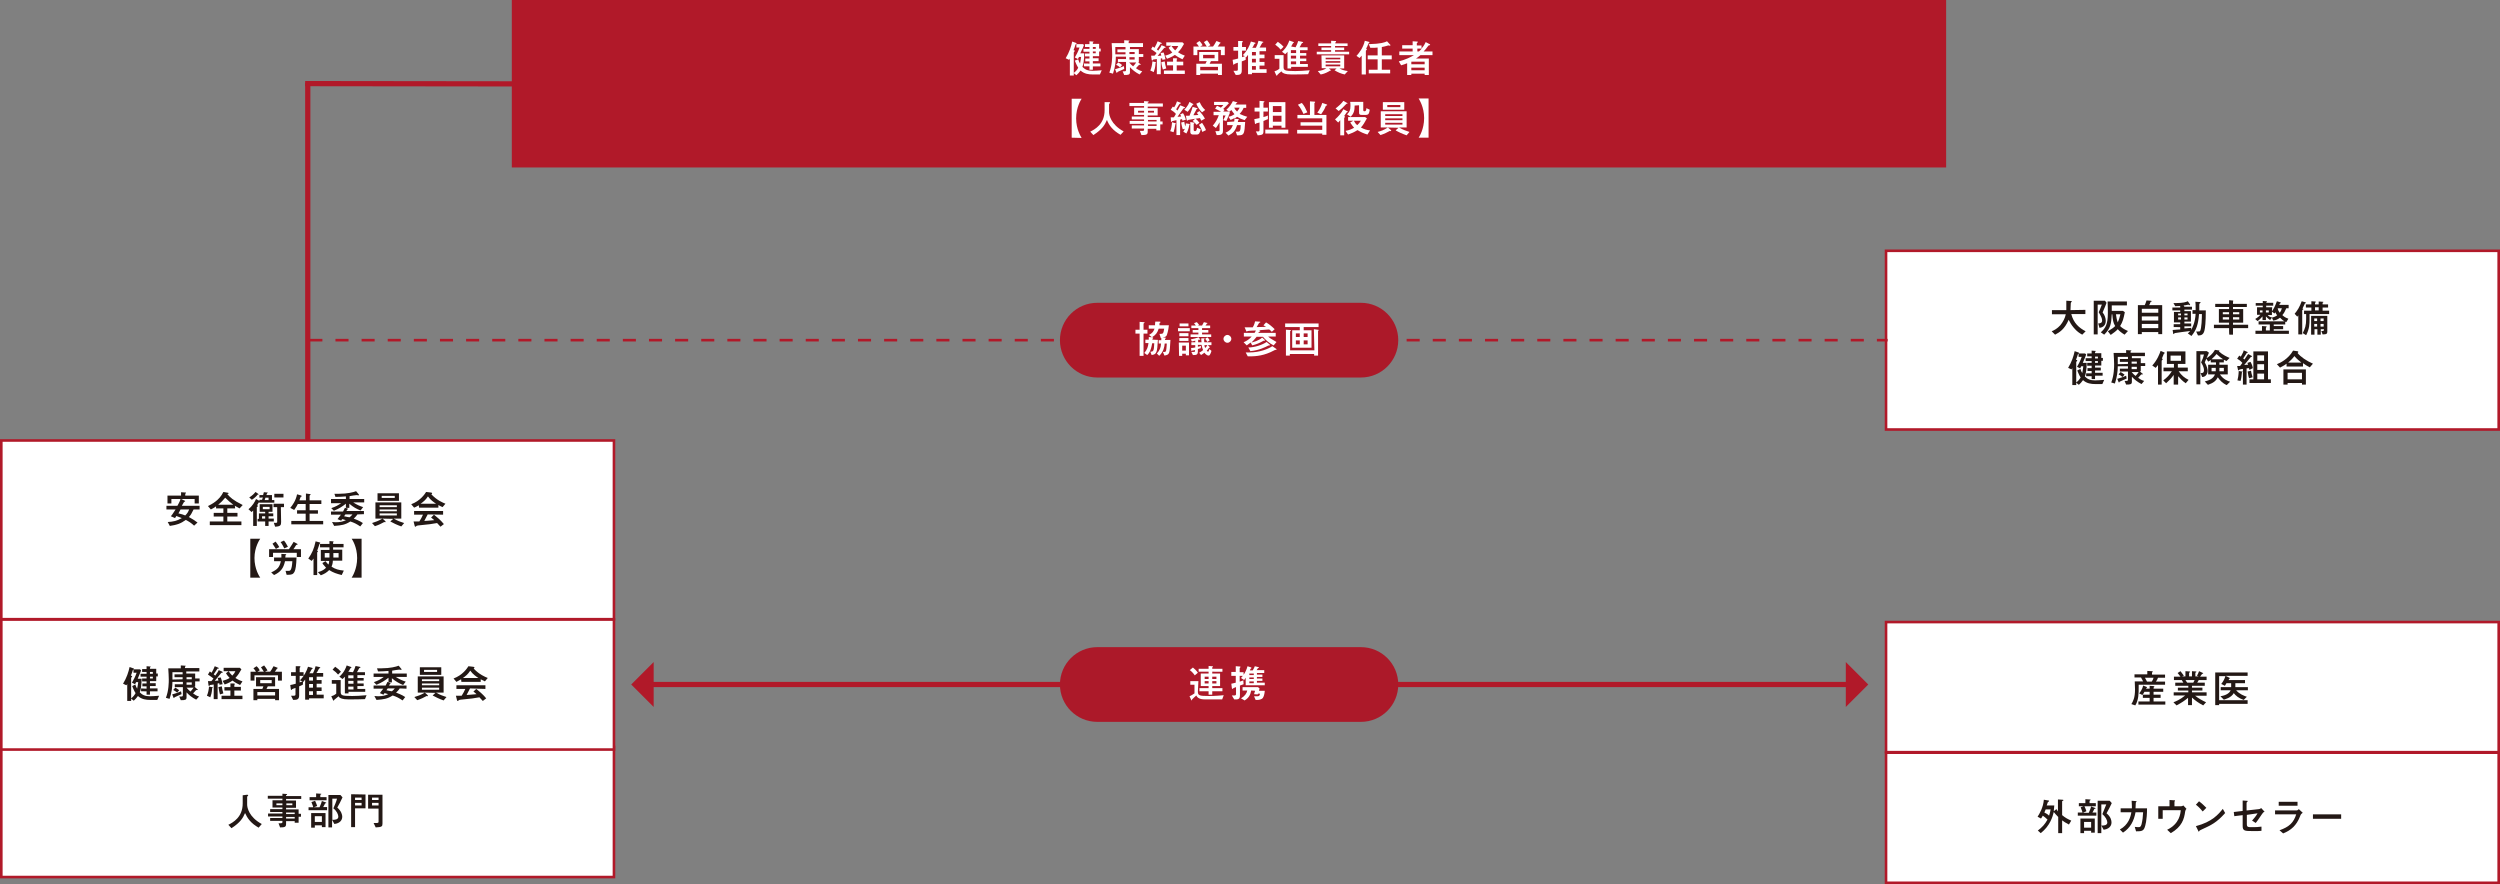 <?xml version="1.0" encoding="utf-8"?>
<!-- Generator: Adobe Illustrator 27.9.0, SVG Export Plug-In . SVG Version: 6.00 Build 0)  -->
<svg version="1.1" id="_レイヤー_2" xmlns="http://www.w3.org/2000/svg" xmlns:xlink="http://www.w3.org/1999/xlink" x="0px"
	 y="0px" viewBox="0 0 956.9 338.4" style="enable-background:new 0 0 956.9 338.4;" xml:space="preserve">
<rect x="0" y="0" width="956.9" height="338.4" fill="#808080" stroke="none"/>
<style type="text/css">
	.st0{fill:#B11929;}
	.st1{fill:#FFFFFF;}
	.st2{fill:#FFFFFF;stroke:#B11929;stroke-miterlimit:10;}
	.st3{fill:#231815;}
	.st4{fill:none;stroke:#B11929;stroke-width:2;stroke-miterlimit:10;}
	.st5{fill:#AC1929;}
	.st6{fill:none;stroke:#B11929;stroke-miterlimit:10;stroke-dasharray:5;}
</style>
<rect x="195.9" class="st0" width="549" height="64.1"/>
<path class="st1" d="M412.7,22.7c0.2,0.7,0.4,1.1,0.7,1.6c0.2-0.7,0.3-2,0.4-2.5H413c-0.2,0.4-0.3,0.6-0.4,0.8l-1.2-0.6
	c0.5-0.9,1.2-2,1.8-3.8H412v-1.3h2.5l0.4,0.3c-0.2,0.6-0.5,1.4-1.4,3.2h1.5c0,2.4-0.3,4.2-0.7,5.2c1,1,2,1.5,3.9,1.5
	c0.8,0,2.2-0.1,3.5-0.2l-0.7,1.6h-2.8c-1.4,0-3.2-0.2-4.6-1.5c-0.5,0.7-1,1.3-1.6,1.8l-1-0.8v0.9h-1.5v-6.5
	c-0.1,0.1-0.1,0.3-0.3,0.5l-1.3-0.6c1.4-2.3,2.1-4.5,2.5-6.4l1.4,0.5c0.1,0,0.3,0.1,0.3,0.2s-0.1,0.2-0.3,0.3
	c-0.1,0-0.1,0.1-0.2,0.3c-0.2,0.8-0.4,1.2-0.7,2c0.1,0,0.5,0.1,0.5,0.3c0,0.1-0.2,0.2-0.3,0.4c-0.1,0.1-0.1,0.2-0.1,0.3v7.7
	c0.8-0.6,1.4-1.3,1.7-2c-0.1-0.1-0.6-0.9-1.3-2.7L412.7,22.7L412.7,22.7z M417,24.4v-0.9h-1.6v-1.1h1.6v-0.8h-1.7v-1.1h1.7v-0.7
	h-2.3v-1.1h2.3V18h-1.7v-1.1h1.7v-1.1l1.2,0.1c0.2,0,0.4,0,0.4,0.1s-0.1,0.1-0.2,0.2c-0.1,0-0.1,0.1-0.1,0.2v0.4h2.4v1.8h0.6v1.1
	h-0.6v1.8h-2.4v0.8h2.2v1.1h-2.2v0.9h2.9v1.1h-2.9v1.3H417v-1.3h-2.1v-1.1C414.9,24.3,417,24.3,417,24.4z M419.4,18h-1.1v0.7h1.1V18
	z M418.3,19.7v0.7h1.1v-0.7H418.3z"/>
<path class="st1" d="M436.3,24.4c0.2,0.1,0.3,0.1,0.3,0.3s-0.1,0.1-0.2,0.1c-0.3,0-0.4,0-0.5,0.1c-0.4,0.4-0.8,0.9-1.1,1.2
	c0.8,0.6,1.4,0.9,2.4,1.2l-1,1.2c-1.6-0.8-2.8-1.8-3.7-2.8v1.9c0,1-0.5,1.1-2.2,1.1l-0.6-1.4c0.2,0,0.5,0,0.6,0
	c0.7,0,0.7-0.2,0.7-0.7v-2.9h-3.1v-1.1h3.1v-0.9h-3.9c0,1.9-0.3,4.2-1.1,6.5l-1.4-0.4c1.1-2.8,1.1-5.9,1.1-7c0-1.3-0.1-2.6-0.2-4.3
	h4.8v-1.1l1.5,0.1c0.4,0,0.5,0,0.5,0.1s0,0.1-0.2,0.2c-0.1,0-0.1,0.1-0.1,0.2v0.5h5.5V18h-5v0.8h3.4v1.9h1.7v1.1h-1.7v2h-0.3
	L436.3,24.4L436.3,24.4z M430.3,26.4c-0.4,0.2-2.6,1.1-2.6,1.2l-0.1,0.2l-0.1,0.1c-0.1,0-0.2-0.1-0.2-0.2l-0.5-1.2
	c1.5-0.4,2.5-0.8,3.4-1.2L430.3,26.4L430.3,26.4z M430.8,20.8V20h-3.1v-1.1h3.1V18h-3.9v2.8H430.8L430.8,20.8z M428.7,25.8
	c-0.5-0.5-0.9-0.7-1.5-1l0.8-0.9c0.6,0.3,1.2,0.7,1.5,1L428.7,25.8L428.7,25.8z M432.2,23.9c0.5,0.6,0.9,1,1.5,1.5
	c0.6-0.6,0.6-0.7,1.2-1.5H432.2z M434.3,19.9h-2v0.8h2V19.9z M434.3,22.8v-0.9h-2v0.9H434.3z"/>
<path class="st1" d="M442,23.7c0.3,0.1,0.5,0.1,0.5,0.2s0,0.1-0.1,0.1s-0.1,0.1-0.1,0.3c-0.1,1.5-0.4,2.5-0.7,3.3l-1.3-0.6
	c0.5-1.2,0.7-2.3,0.8-3.5L442,23.7L442,23.7z M441.2,17.8c0.1,0.1,0.6,0.4,0.7,0.5c0.5-0.9,1-1.9,1.2-2.5l1.2,0.5
	c0.2,0.1,0.5,0.2,0.5,0.3c0,0.1-0.2,0.1-0.4,0.1c-0.1,0-0.1,0-0.2,0.1c0,0.1-1.3,1.9-1.4,2.1c0.1,0.1,0.4,0.3,0.5,0.5
	c0.5-0.7,1.1-1.5,1.3-2.1l1.2,0.5c0.1,0.1,0.4,0.2,0.4,0.3c0,0.1-0.1,0.2-0.4,0.2c-0.2,0-0.3,0.2-0.4,0.3c-1.3,1.6-2,2.4-2.3,2.8
	c0.2,0,0.5,0,1.4-0.1c-0.1-0.6-0.2-0.8-0.3-1l1.2-0.2c0.3,0.7,0.6,1.9,0.7,2.6l-1.2,0.2c0-0.2,0-0.3-0.1-0.6c-0.1,0-0.2,0.1-0.5,0.1
	v6h-1.5v-5.8c-0.2,0-1.4,0.2-1.4,0.2c-0.1,0.1-0.3,0.4-0.4,0.4s-0.2-0.3-0.2-0.4l-0.2-1.5c0.1,0,1,0,1.3,0c0.2-0.2,0.3-0.3,0.8-1
	c-0.6-0.5-1.2-0.9-2.1-1.5L441.2,17.8L441.2,17.8z M445.8,23.5c0.1,0.7,0.3,1.8,0.6,2.7l-1.3,0.4c-0.1-0.4-0.5-1.5-0.6-2.8
	L445.8,23.5L445.8,23.5z M449,22.3h1.1c0.3,0,0.5,0.1,0.5,0.2v0.1c-0.2,0.1-0.2,0.2-0.2,0.3v0.7h2.5V25h-2.5v2h3.1v1.3h-8V27h3.5v-2
	h-2.3v-1.4h2.3V22.3L449,22.3z M446,21.3c1.1-0.3,1.9-0.6,2.7-1.2c-0.8-0.9-1.1-1.2-1.4-1.8l1-0.8h-1.9v-1.3h6.2l0.6,0.6
	c-0.8,1.4-1.2,2.1-2.3,3.2c1.2,0.8,2.1,1.1,2.6,1.3l-0.9,1.4c-0.9-0.4-2-1-2.9-1.7c-1.2,0.9-2.8,1.4-3,1.5L446,21.3L446,21.3z
	 M448.4,17.6c0.4,0.6,0.8,1.1,1.4,1.7c0.6-0.6,0.9-1,1.2-1.7H448.4L448.4,17.6z"/>
<path class="st1" d="M466.9,16.2c0.1,0,0.3,0.1,0.3,0.2s-0.1,0.1-0.2,0.2c-0.1,0-0.1,0.1-0.2,0.2c-0.3,0.4-0.5,0.8-0.7,1h2.7v3.3
	h-1.5v-2h-9v2h-1.5v-3.3h2.1c-0.4-0.6-0.7-1-1-1.3l1.2-0.8c0.5,0.4,1,1.2,1.2,1.6l-0.9,0.5h2.5c-0.1-0.2-0.3-0.5-1.1-1.7l1.2-0.7
	c0.5,0.6,0.8,1,1.3,1.9l-1,0.5h2c0.4-0.5,0.7-1,1.3-2.1L466.9,16.2L466.9,16.2z M467.7,24.4v4.3h-1.5v-0.5h-6.8v0.5h-1.5v-4.3h3.5
	c0.2-0.4,0.3-0.6,0.5-1H459v-3.5h7.3v3.5h-2.8c-0.2,0.4-0.3,0.6-0.5,1L467.7,24.4L467.7,24.4z M466.2,26.9v-1.3h-6.8v1.3H466.2z
	 M460.5,22.3h4.4V21h-4.4V22.3z"/>
<path class="st1" d="M475.7,21.1c1.7-1.7,2.6-3.6,3.1-5.2l1.5,0.4c0,0,0.3,0.1,0.3,0.2s-0.1,0.2-0.3,0.2c-0.1,0-0.3,0.4-0.4,0.6
	c-0.2,0.4-0.4,0.8-0.6,1h1.4c0.5-1,0.8-1.8,1-2.7l1.4,0.3c0.2,0.1,0.5,0.1,0.5,0.2s-0.1,0.1-0.3,0.2c-0.1,0-0.1,0.1-0.5,0.7
	c-0.3,0.6-0.5,0.9-0.7,1.2h2.5v1.4h-2.5v1.3h1.9v1.4h-1.9v1.4h1.9v1.4h-1.9v1.4h2.7v1.4h-5.6v0.5h-1.5V21c-0.4,0.5-0.5,0.7-0.7,0.9
	l-0.2-0.1v1.1c-0.9,0.4-1.2,0.5-1.5,0.6V27c0,1.6-0.9,1.7-2.3,1.7l-0.9-1.6h1c0.5,0,0.7-0.1,0.7-0.5V24c-0.3,0.1-1.2,0.4-1.3,0.5
	c0,0-0.2,0.2-0.2,0.3h-0.1c-0.1,0-0.2-0.2-0.2-0.4l-0.2-1.5c0.5-0.1,1.1-0.2,2.1-0.5v-3h-1.8V18h1.8v-2.3h1.4c0.1,0,0.4,0,0.4,0.2
	c0,0.1,0,0.1-0.2,0.3c-0.1,0.1-0.1,0.2-0.1,0.4V18h1.5v1.4h-1.5v2.5c0.5-0.2,0.8-0.3,1.1-0.4L475.7,21.1L475.7,21.1z M480.7,21.2
	v-1.3h-1.5v1.3H480.7z M480.7,23.9v-1.4h-1.5v1.4H480.7z M480.7,25.3h-1.5v1.4h1.5V25.3z"/>
<path class="st1" d="M491.3,25.4c0,1.5,0.1,1.8,4.5,1.8c0.9,0,3.8-0.1,5.5-0.3l-0.6,1.5c-1.5,0.1-4.8,0.1-6.5,0.1
	c-2.3,0-3-0.5-3.3-0.7c-0.2-0.1-0.3-0.3-0.4-0.5c-0.3,0.2-1.6,1.3-1.6,1.4s-0.1,0.3-0.2,0.3s-0.3-0.3-0.3-0.4l-0.6-1.3
	c0.4-0.1,1.2-0.4,1.9-1v-3.8h-1.8v-1.4h3.4V25.4L491.3,25.4z M489.1,16c1,0.7,1.6,1.2,2.2,1.9l-1.1,1.1c-0.6-0.7-1-1.1-2.1-1.9
	L489.1,16L489.1,16z M495.9,18.1c0.4-0.7,0.8-1.7,1-2.4l1.5,0.3c0.4,0.1,0.4,0.1,0.4,0.2s0,0.1-0.4,0.3c-0.1,0.1-0.2,0.1-0.3,0.4
	c-0.3,0.7-0.6,1-0.7,1.2h3.1v1.1h-2.9v1.1h2.4v1h-2.4v1.1h2.4v1h-2.4v1.1h3v1.1h-6.4v0.6h-1.4v-6.4c-0.2,0.2-0.5,0.7-0.9,0.9
	l-1.2-0.9c0.7-0.6,2-1.9,2.8-4.3l1.4,0.5c0.3,0.1,0.4,0.1,0.4,0.2s0,0.1-0.3,0.2c-0.1,0.1-0.1,0.1-0.3,0.5c-0.1,0.2-0.3,0.6-0.5,0.9
	L495.9,18.1L495.9,18.1z M496.1,19.2h-2v1.1h2V19.2z M496.1,21.3h-2v1.1h2V21.3z M496.1,23.5h-2v1.1h2V23.5z"/>
<path class="st1" d="M515.8,16.6v1H511v0.6h3.5v1H511v0.6h5.4v1H504v-1h5.5v-0.6h-3.7v-1h3.7v-0.6h-4.9v-1h4.9v-1l1.7,0.1
	c0.2,0,0.2,0.1,0.2,0.2s0,0.1-0.2,0.3c-0.1,0.1-0.1,0.1-0.1,0.4H515.8L515.8,16.6z M505.8,21.2h8.7v5h-1.8c0.9,0.5,1.7,0.8,3.2,1
	l-1.2,1.3c-1.4-0.3-2.6-0.8-3.9-1.6l0.8-0.7h-3l0.8,0.6l0.1,0.1c0,0.1,0,0.1-0.3,0.1c0,0-0.1,0-0.5,0.3c-1.4,0.8-2.5,1.1-3.2,1.2
	l-1.1-1.3c1.6-0.2,2.4-0.5,3.3-1.1h-1.8L505.8,21.2L505.8,21.2z M513,22.1h-5.6v0.6h5.6V22.1z M513,23.4h-5.6V24h5.6V23.4z
	 M513,24.7h-5.6v0.7h5.6V24.7z"/>
<path class="st1" d="M519.2,21.4c1-1.1,2.6-3.1,3.2-5.8l1.5,0.4c0.1,0,0.3,0.1,0.3,0.2s0,0.1-0.2,0.2c-0.1,0-0.1,0.1-0.3,0.5
	c-0.3,0.8-0.5,1.2-0.8,1.7c0.2,0.1,0.3,0.2,0.3,0.3s-0.1,0.1-0.2,0.3c-0.2,0.1-0.2,0.2-0.2,0.3v9h-1.6v-7.2
	c-0.5,0.6-0.6,0.7-0.8,0.9L519.2,21.4L519.2,21.4z M523.5,22.7v-1.5h3.8v-3c-0.6,0.1-1.4,0.1-2.8,0.1l-0.6-1.4
	c4.7-0.1,6.2-0.7,7-1.1L532,17c0,0,0.2,0.1,0.2,0.3c0,0.1-0.1,0.2-0.2,0.2c-0.1,0-0.5-0.1-0.5-0.1c-0.2,0-0.3,0-0.5,0.1
	c-0.7,0.2-1.5,0.4-2.1,0.5v3.2h3.8v1.5h-3.8v4h3.2v1.4h-8.2v-1.4h3.4v-4L523.5,22.7L523.5,22.7z"/>
<path class="st1" d="M543.7,21.1c-0.7,0.6-1.5,1.2-1.7,1.3h4.9v6.3h-1.6v-0.5h-5.1v0.5h-1.6v-4.5c-0.9,0.4-1.4,0.5-2.3,0.8l-0.9-1.5
	c2.7-0.7,4.5-1.6,5.8-2.4h-5.6v-1.4h5.1v-1.1h-4v-1.3h4v-1.5l1.6,0.1c0.2,0,0.4,0,0.4,0.2c0,0.1-0.1,0.2-0.3,0.3
	c-0.1,0.1-0.1,0.1-0.1,0.2v0.8h1.8v1.2c0.5-0.6,1-1.2,1.6-2.5l1.5,0.8c0.1,0,0.2,0.1,0.2,0.3c0,0.1-0.1,0.1-0.2,0.1
	c-0.3,0-0.3,0.1-0.5,0.2c-0.7,1-1.3,1.7-1.8,2.2h3.4v1.4L543.7,21.1L543.7,21.1z M545.3,24.6v-1h-5.1v1H545.3z M545.3,26.9v-1h-5.1
	v1H545.3z M543.1,19.7c0.4-0.4,0.8-0.7,1.1-1.1h-1.7v1.1H543.1z"/>
<path class="st1" d="M410.2,52.7V37.8h3.8c-0.2,0.3-2.1,3.2-2.1,7.5s1.9,7.1,2.1,7.5L410.2,52.7L410.2,52.7z"/>
<path class="st1" d="M424.4,39.1c0.3,0,0.5,0,0.5,0.2c0,0.1-0.1,0.2-0.2,0.3s-0.2,0.2-0.2,0.3v3c0,1,0.6,4.7,5.6,7.4l-1.2,1.3
	c-3-1.7-4.4-3.6-5.2-5.7c-0.8,1.9-1.8,3.6-5.2,5.8l-1.2-1.3c1.8-0.9,5.5-2.9,5.5-8.2v-3.1H424.4L424.4,39.1z"/>
<path class="st1" d="M437.9,38.7l1.4,0.1c0.2,0,0.4,0,0.4,0.2c0,0.1-0.2,0.2-0.3,0.2c-0.1,0-0.1,0.1-0.1,0.1v0.3h5.8v1.2h-5.8v0.6
	h3.8v2.8h-3.8v0.6h4.8v1.7h0.9v1.1h-0.9v2.3h-1.5v-0.6h-3.3v1.1c0,1.1-0.5,1.3-2.4,1.3l-0.6-1.6c0.2,0,0.5,0,1,0
	c0.2,0,0.6,0,0.6-0.4v-0.5h-4.7V48h4.7v-0.6h-5.5v-1.1h5.5v-0.6h-4.7v-1.1h4.7V44h-3.8v-2.8h3.8v-0.6h-5.6v-1.2h5.6V38.7L437.9,38.7
	z M437.9,43.1v-0.7h-2.3v0.7H437.9z M441.7,43.1v-0.7h-2.3v0.7H441.7z M442.7,46.5v-0.6h-3.3v0.6H442.7z M442.7,48.2v-0.6h-3.3v0.6
	H442.7z"/>
<path class="st1" d="M448.9,40.8c0.2,0.1,0.4,0.2,0.5,0.3c0.5-0.7,0.9-1.6,1.1-2.3l1.1,0.4c0.4,0.1,0.4,0.2,0.4,0.3
	s-0.1,0.1-0.3,0.2c-0.1,0-0.2,0.1-0.4,0.3c-0.6,1-0.7,1.1-1.1,1.8c0.1,0.2,0.4,0.4,0.5,0.5c0.5-0.8,0.7-1.3,1.1-2l1.4,0.6
	c0.2,0.1,0.4,0.2,0.4,0.3s-0.1,0.2-0.4,0.2c-0.1,0-0.2,0.1-0.3,0.2c-0.4,0.5-1.9,2.7-2.2,3.1c0.4,0,1.1-0.1,1.4-0.1
	c-0.1-0.3-0.2-0.6-0.4-0.8l1.1-0.5c0.7,1,1,2.1,1.1,2.5l-1.3,0.4c0-0.1-0.1-0.5-0.2-0.6c-0.1,0-0.5,0.1-0.7,0.2v5.9h-1.4V46
	c-0.4,0.1-1.5,0.3-1.7,0.4c-0.1,0.1-0.2,0.3-0.3,0.3c-0.1,0-0.1-0.1-0.1-0.4l-0.1-1.4h1.2c0.2-0.2,0.2-0.3,0.8-1.3
	c-0.6-0.7-1.2-1.1-2-1.6L448.9,40.8L448.9,40.8z M449.7,47.1c0.2,0.1,0.4,0.1,0.4,0.2c0,0-0.1,0.2-0.2,0.2c0,0.1-0.1,0.5-0.1,0.5
	c-0.1,0.7-0.4,2-0.6,2.6l-1.3-0.4c0.4-0.9,0.6-1.8,0.7-3.4L449.7,47.1L449.7,47.1z M452.7,49.5c-0.2-0.7-0.5-1.8-0.6-2.6l1.2-0.3
	c0.1,0.7,0.2,1.2,0.4,1.8c0.1-0.5,0.2-0.9,0.2-1.2l1.1,0.2c0.4,0.1,0.4,0.1,0.4,0.2c0,0.1-0.2,0.2-0.2,0.3c0,0.2-0.2,1.1-0.3,1.3
	c-0.2,0.8-0.5,1.3-0.8,1.9l-1.2-0.7c0.2-0.3,0.5-0.8,0.6-1.1L452.7,49.5L452.7,49.5z M456.3,39.6c0.4,0.2,0.5,0.2,0.5,0.3
	s-0.1,0.2-0.2,0.2s-0.1,0.1-0.2,0.2c-0.5,0.8-1.2,1.8-1.8,2.5l-1.3-0.8c0.3-0.3,1.4-1.4,2-3L456.3,39.6L456.3,39.6z M459.8,46.2
	c-0.1-0.2-0.4-0.8-0.5-1c-0.7,0.1-4.3,0.6-4.5,0.7c-0.1,0.1-0.3,0.3-0.4,0.3s-0.1-0.1-0.2-0.4l-0.3-1.5h1.4c0.7-1.7,1-2.7,1.2-3.4
	l1.4,0.4c0.3,0.1,0.5,0.1,0.5,0.2c0,0.1-0.1,0.2-0.3,0.2c-0.1,0.1-0.2,0.2-0.3,0.5c-0.7,1.3-1,1.8-1,1.9c0.4,0,0.9,0,1.9-0.1
	c-0.2-0.3-0.4-0.5-0.6-0.8l1-0.7c0.8,0.9,1.5,1.8,2.1,2.9L459.8,46.2L459.8,46.2z M456.8,46.9c0.3,0,0.4,0.1,0.4,0.2
	c0,0.1-0.1,0.2-0.2,0.2l-0.1,0.1v2.2c0,0.2,0,0.6,0.5,0.6c0.4,0,0.6-0.2,0.8-1.3l1.4,0.6c-0.4,1.4-0.6,2-1.6,2h-1.3
	c-1,0-1.1-0.6-1.1-1.1v-3.7L456.8,46.9L456.8,46.9z M457.5,45.4c0.8,0.5,1.1,1,1.6,1.6l-1.1,0.8c-0.2-0.3-0.8-1-1.5-1.5L457.5,45.4
	L457.5,45.4z M459.2,39.1c0.5,1.1,1,2,2.1,3l-1.2,0.9c-1.1-1.1-1.7-2.1-2.2-3.3L459.2,39.1z M460.1,47c0.6,0.9,1.1,1.7,1.5,2.8
	l-1.4,0.7c-0.1-0.4-0.5-1.6-1.3-2.7L460.1,47L460.1,47z"/>
<path class="st1" d="M468.2,46c0.3-0.5,0.5-1,0.9-1.8h-1V50c0,0.8-0.1,1.7-1.9,1.7h-0.5l-0.5-1.5c0.2,0,0.7,0,1,0
	c0.5,0,0.6-0.1,0.6-0.5v-2.9c-0.4,0.7-0.9,1.6-1.4,2.2l-1.2-0.9c1.2-1.4,1.8-2.6,2.3-4h-2v-1.3h2.9c-0.3-0.2-1.2-0.7-2.3-1.2
	l0.7-1.1c0.2,0.1,0.6,0.2,1.5,0.7c0.3-0.3,0.8-0.7,0.9-1h-3.5V39h5.1l0.6,0.5c-0.8,0.9-1.5,1.5-2.2,2.2c0.1,0.1,0.5,0.3,0.5,0.4
	l-0.5,0.6h2l0.6,0.4c-1.1,2.6-1.2,2.8-1.4,3.2L468.2,46L468.2,46z M472.4,46.5c0-0.2,0.1-0.5,0.1-0.8c0-0.2,0-0.3,0-0.5
	c-0.5,0.3-0.9,0.5-1.5,0.7l-0.8-1.2c1-0.2,1.6-0.5,2.3-1c-0.5-0.6-0.8-1-1.2-1.6c-0.2,0.2-0.5,0.5-0.8,0.7l-1.1-0.8
	c1.2-1,2-2.3,2.5-3.3l1.4,0.4c0.2,0,0.3,0.1,0.3,0.2c0,0.1-0.1,0.1-0.3,0.2c-0.1,0-0.1,0.1-0.4,0.5h4.1v1.3h-1
	c-0.4,1-0.8,1.5-1.5,2.3c1.1,0.5,1.8,0.8,2.9,1.1l-1,1.3c-1.2-0.4-1.9-0.7-2.9-1.3c-0.4,0.3-0.6,0.5-1.1,0.7l1.5,0.2
	c0.2,0,0.3,0.1,0.3,0.2c0,0.1-0.2,0.2-0.3,0.3c0,0.1-0.1,0.5-0.1,0.6h2.8c-0.3,4.3-0.3,5.1-2.5,5.1h-0.6l-0.5-1.4h0.9
	c0.5,0,1-0.1,1-2.5h-1.4c-0.7,2.3-1.6,3.1-3.3,4l-1.1-1.1c1.5-0.7,2.2-1.3,2.8-2.9h-2.2v-1.2L472.4,46.5L472.4,46.5z M472.4,41.2
	c0.2,0.5,0.4,0.8,1.1,1.5c0.5-0.6,0.7-0.9,1-1.5H472.4z"/>
<path class="st1" d="M483.6,50.4c0,1.3-0.9,1.3-2.2,1.4l-0.7-1.5h0.9c0.2,0,0.5,0,0.5-0.6v-2.8c-0.2,0-1,0.3-1.2,0.3
	c-0.1,0-0.3,0.3-0.4,0.3s-0.2-0.2-0.2-0.5l-0.2-1.4c0.8-0.1,1.3-0.3,2-0.4v-2.5h-1.9v-1.5h1.9v-2.6l1.3,0.1c0.2,0,0.6,0.1,0.6,0.2
	c0,0.1,0,0.1-0.3,0.3c-0.1,0.1-0.1,0.1-0.1,0.3v1.7h1.7v1.5h-1.7v2.1c1.2-0.3,1.3-0.4,1.7-0.6v1.4c-0.3,0.1-0.7,0.3-1.7,0.7
	L483.6,50.4L483.6,50.4z M484.3,51.1v-1.5h8.8v1.5H484.3z M487.2,48.1v0.8h-1.5v-9.8h6.3v9.8h-1.5v-0.8H487.2z M490.5,40.6h-3.3v2.3
	h3.3V40.6z M487.2,44.3v2.3h3.3v-2.3H487.2z"/>
<path class="st1" d="M501.4,38.8l1.6,0.1c0.2,0,0.4,0,0.4,0.2c0,0.1-0.3,0.3-0.3,0.4V44h4.6v7.6h-1.6v-0.5h-9.6v-1.4h9.6v-1.6h-8.3
	v-1.3h8.3v-1.5h-9.5V44h4.8V38.8L501.4,38.8z M498.3,39.4c1,1.2,1.3,1.9,2.1,3.6l-1.5,0.6c-0.3-0.7-1.1-2.4-2.1-3.5
	C496.7,40.1,498.3,39.4,498.3,39.4z M504.2,43.1c0.8-0.9,1.6-2.6,1.9-3.7l1.5,0.5c0.2,0.1,0.4,0.1,0.4,0.3c0,0.1-0.1,0.2-0.3,0.2
	c-0.2,0.1-0.2,0.1-0.3,0.3c-0.4,1.1-0.8,1.7-1.7,3C505.7,43.8,504.2,43.1,504.2,43.1z"/>
<path class="st1" d="M511,45.7c1.2-1,2.4-2.4,3.2-3.9l1.5,0.8c0.1,0,0.2,0.1,0.2,0.2c0,0.1,0,0.1-0.3,0.1c-0.1,0-0.1,0.1-0.2,0.2
	c-0.5,0.7-0.8,1.1-0.9,1.3c0.2,0.1,0.3,0.2,0.3,0.3s0,0.1-0.2,0.3c-0.1,0.1-0.1,0.2-0.1,0.3v6.5H513V46c-0.2,0.3-0.3,0.3-0.8,0.9
	L511,45.7L511,45.7z M511.2,41.5c1.3-1,2.2-1.8,3-2.9l1.4,0.8c0.1,0.1,0.2,0.1,0.2,0.2s0,0.1-0.3,0.1c-0.1,0-0.2,0-0.2,0.1
	c-1.6,1.7-1.8,1.8-2.9,2.7L511.2,41.5L511.2,41.5z M523.2,45.3c-0.9,1.6-1.3,2.4-2.3,3.5c1.3,0.7,2.3,1,3.5,1.1l-1,1.6
	c-1.6-0.5-2.5-0.9-3.8-1.7c-1.3,0.8-2.2,1.2-3.6,1.7l-1-1.4c1.5-0.3,2.2-0.6,3.3-1.2c-0.5-0.5-0.5-0.6-1.5-2l1.2-0.7h-2v-1.4h6.5
	L523.2,45.3L523.2,45.3z M518.5,40.4c0,2-0.3,3-1.5,4.3l-1.4-0.9c0.9-1,1.3-1.5,1.3-3.2c0-0.4,0-1.3-0.1-1.6h5v3
	c0,0.3,0,0.6,0.5,0.6s0.7-0.5,0.7-1.2l1.3,0.6c-0.3,1.6-0.4,2-1.8,2h-1.1c-1,0-1.2-0.2-1.2-1v-2.7L518.5,40.4L518.5,40.4z
	 M518.2,46.2c0.4,0.8,0.7,1.2,1.3,1.7c0.6-0.6,1-1,1.4-1.7H518.2L518.2,46.2z"/>
<path class="st1" d="M531.2,48.8l1,0.8c0.2,0.2,0.3,0.3,0.3,0.4s-0.1,0.2-0.2,0.2c0,0-0.2-0.1-0.3-0.1l-0.4,0.2
	c-1.8,1-2.7,1.2-3.2,1.4l-1.1-1.2C528.5,50.2,529.7,49.8,531.2,48.8h-2.7v-6.2h9.9v6.2h-2.9c1.5,0.9,2.8,1.3,4,1.7l-1.1,1.3
	c-1.7-0.6-3.2-1.3-4.2-1.9l1.1-1L531.2,48.8L531.2,48.8z M537.5,39.1V42h-8.2v-2.9H537.5z M530.2,44.4h6.6v-0.7h-6.6V44.4z
	 M530.2,46h6.6v-0.7h-6.6V46z M530.2,47.7h6.6V47h-6.6V47.7z M531,41h5v-0.8h-5V41z"/>
<path class="st1" d="M546.8,37.8v14.9H543c0.2-0.3,2.1-3.2,2.1-7.5s-1.9-7.1-2.1-7.5h3.8V37.8z"/>
<rect x="0.5" y="285.9" class="st2" width="234.5" height="49.8"/>
<rect x="0.5" y="237.1" class="st2" width="234.5" height="49.8"/>
<rect x="721.9" y="288.1" class="st2" width="234.5" height="49.8"/>
<rect x="721.9" y="238.1" class="st2" width="234.5" height="49.8"/>
<rect x="0.5" y="168.6" class="st2" width="234.5" height="68.4"/>
<rect x="721.9" y="96" class="st2" width="234.5" height="68.4"/>
<path class="st3" d="M74.1,195c-0.9,1.8-1,2-1.8,2.9c1.3,0.7,2.2,1.3,3.3,2.1l-1.3,1.2c-1.2-1.1-2-1.6-3.2-2.2
	c-1.9,1.4-3.4,1.9-6.1,2.3l-0.8-1.5c2-0.1,3.5-0.4,5.4-1.5c-0.5-0.2-1.1-0.4-2.1-0.8c-0.1,0.2-0.4,0.6-0.5,0.8l-1.6-0.7
	c0.3-0.4,0.7-0.8,1.8-2.6h-3.5v-1.4h4.2c0.3-0.6,1-1.7,1.2-2.6h-3.5v1.7h-1.5v-3h5.2v-1.3l1.5,0.1c0.2,0,0.4,0,0.4,0.1
	s-0.1,0.2-0.2,0.3s-0.1,0.1-0.1,0.3v0.5h5.2v3h-1.6V191h-5.2l1.3,0.6c0.2,0.1,0.3,0.1,0.3,0.2c0,0.1-0.4,0.3-0.5,0.4
	c-0.1,0.1-0.7,1.2-0.8,1.4h6.8v1.4L74.1,195L74.1,195z M69.1,195c-0.3,0.7-0.5,0.9-0.8,1.5c1.4,0.3,1.8,0.5,2.6,0.8
	c0.8-0.8,1.1-1.3,1.5-2.3H69.1L69.1,195z"/>
<path class="st3" d="M90,194.6h-3v1.7h3.9v1.4H87v1.9h5.4v1.4H80.3v-1.4h5.2v-1.9h-3.7v-1.4h3.7v-1.7h-2.8v-0.8
	c-0.9,0.7-1.5,0.9-2,1.2l-1.1-1.3c1.4-0.7,4.4-2.2,5.9-5.4l1.7,0.3c0.2,0,0.3,0.1,0.3,0.2s-0.1,0.2-0.2,0.2s-0.2,0.1-0.3,0.1
	c1,1.2,2.1,2.3,5.9,4.2l-1.2,1.3c-0.6-0.3-0.8-0.5-1.8-1L90,194.6L90,194.6z M89.3,193.2c-1.3-1-2-1.6-3.1-2.7
	c-1,1.2-1.6,1.8-2.7,2.7H89.3L89.3,193.2z"/>
<path class="st3" d="M99.3,190.5v-1h1.4c0.1-0.3,0.2-0.6,0.3-1.1l1.1,0.1c0.1,0,0.4,0,0.4,0.1s-0.3,0.2-0.3,0.3
	c-0.1,0.1-0.2,0.5-0.2,0.6h2.1v1.9h0.9v1h-5.8v-0.2l-0.2,0.2c0,0-0.5,0.9-0.6,1c0.1,0,0.4,0.2,0.4,0.3s-0.1,0.1-0.1,0.1
	c-0.3,0.2-0.4,0.2-0.4,0.4v7.1h-1.4v-5.9c-0.2,0.2-0.6,0.6-0.6,0.6l-1.2-1.1c1.6-1.3,2.4-2.8,2.9-3.9l1.1,0.6
	c0.1,0.1,0.1,0.1,0.2,0.1v-0.4h1c0.1-0.4,0.2-0.6,0.3-0.9L99.3,190.5L99.3,190.5z M95.4,190.4c1.3-0.8,1.9-1.5,2.4-2.1l1,0.7
	c0.1,0.1,0.2,0.2,0.2,0.2c0,0.1-0.2,0.1-0.3,0.1c-0.1,0-0.1,0-0.4,0.4c-0.2,0.2-0.8,0.9-1.9,1.6L95.4,190.4L95.4,190.4z M99.1,196.5
	h2.4v-0.6h-2.1V193h4.9v2.9h-1.5v0.6h1.8v1.1h-1.8v0.9h2v1.1h-2v1.7h-1.3v-1.7h-2.9v-1h0.5V196.5L99.1,196.5z M101.5,198.5v-0.9
	h-1.2v0.9H101.5z M100.6,194v0.9h2.6V194H100.6z M101.6,190.5c-0.1,0.3-0.2,0.6-0.3,0.9h1.5v-0.9H101.6z M107.6,199.8
	c0,1.2-0.2,1.7-2.3,1.8l-0.5-1.5c1.2,0.1,1.3,0,1.3-0.4v-5.6h-1.4v-1.3h4v1.3h-1.2L107.6,199.8L107.6,199.8z M105,189h3.5v1.4H105
	V189z"/>
<path class="st3" d="M136.8,196.9c-0.6,0.9-1.1,1.3-1.4,1.6c0.5,0.2,2.2,0.8,3.5,1.7l-1,1.3c-1.5-1-2.3-1.4-3.8-1.9
	c-2,1.3-3.4,1.5-6.2,1.7l-0.8-1.5c0.3,0,0.8,0.1,1.4,0.1c1.8,0,2.8-0.3,3.9-0.8c-0.9-0.3-1.1-0.3-1.4-0.4c-0.1,0.1-0.4,0.5-0.4,0.6
	l-1.4-0.6c0.4-0.6,0.8-1,1.3-1.7h-3.8v-1.2h4.6c0.3-0.5,0.5-1,0.7-1.4l0.4,0.1v-1.7c-1.3,1-2.4,1.8-4.6,2.7l-1-1
	c1.7-0.6,2.6-1.1,3.8-1.9h-3.9V191h5.7v-1c-1.4,0.1-2.4,0.2-4,0.2L128,189c0.4,0,1,0,1.8,0c3.2,0,5.5-0.6,6.5-1l1,1.2
	c0.1,0.1,0.1,0.2,0.1,0.3s-0.1,0.1-0.2,0.1c-0.1,0-0.6-0.1-0.7-0.1c-0.2,0-2.3,0.3-2.7,0.4v1.1h5.6v1.3h-4.2
	c1.4,0.9,2.5,1.4,3.8,1.8l-1,1.3c-1.5-0.6-2.8-1.3-4.3-2.6v1.6h-1.4l0.6,0.2c0.1,0,0.3,0.1,0.3,0.2c0,0.1-0.1,0.1-0.2,0.2
	c-0.1,0-0.3,0.4-0.4,0.6h6.7v1.2L136.8,196.9L136.8,196.9z M132.2,196.9c-0.1,0.2-0.2,0.3-0.5,0.7c0.8,0.2,2,0.4,2.1,0.4
	c0.5-0.4,0.8-0.7,1.1-1.1L132.2,196.9L132.2,196.9z"/>
<path class="st3" d="M146.4,198.5l0.9,0.8c0.2,0.2,0.3,0.3,0.3,0.4s-0.1,0.2-0.2,0.2c0,0-0.2-0.1-0.3-0.1l-0.4,0.2
	c-1.8,1-2.7,1.2-3.2,1.4l-1.1-1.2C143.7,199.8,144.8,199.4,146.4,198.5h-2.7v-6.2h9.9v6.2h-2.9c1.5,0.9,2.8,1.3,4,1.7l-1.1,1.3
	c-1.7-0.6-3.1-1.3-4.2-1.9l1.1-1L146.4,198.5L146.4,198.5z M152.7,188.8v2.9h-8.2v-2.9H152.7z M145.3,194.1h6.6v-0.7h-6.6V194.1z
	 M145.3,195.7h6.6V195h-6.6V195.7z M145.3,197.3h6.6v-0.8h-6.6V197.3z M146.1,190.6h5v-0.8h-5V190.6z"/>
<path class="st3" d="M160.3,193.4c-1.1,0.6-1.4,0.8-1.8,0.9l-1.1-1.3c3.5-1.3,5.2-3.9,5.7-4.7l1.7,0.2c0.3,0,0.6,0.1,0.6,0.3
	s-0.2,0.3-0.3,0.4c2.2,2.3,4.2,3.1,5.4,3.6l-1.1,1.3c-0.6-0.3-1-0.4-1.6-0.8v1h-7.4L160.3,193.4L160.3,193.4z M163.7,196.9
	c-0.3,0.7-1.1,2-1.3,2.5c0.6,0,1.4-0.1,3.8-0.3c-0.7-0.6-0.9-0.8-1.2-1l1.1-1.1c1,0.8,2.5,2,3.8,3.6l-1.3,1c-0.1-0.1-0.9-1-1.3-1.4
	c-2.2,0.4-2.9,0.5-7.1,0.9c-0.2,0-0.6,0.1-0.8,0.2c-0.2,0.2-0.2,0.3-0.4,0.3s-0.2-0.1-0.3-0.4l-0.4-1.6c1.4,0,1.8,0,2.2,0
	c0.6-0.9,1-1.7,1.4-2.6h-3.4v-1.4h11.1v1.4L163.7,196.9L163.7,196.9z M166.9,192.8c-0.9-0.6-2.1-1.4-3.1-2.8
	c-0.9,1.4-1.8,2.1-2.8,2.8H166.9L166.9,192.8z"/>
<path class="st3" d="M95.8,221.1v-14.9h3.8c-0.2,0.3-2.2,3.2-2.2,7.4s1.9,7.1,2.2,7.5H95.8z"/>
<path class="st3" d="M113.7,208.1c0,0,0.2,0.1,0.2,0.3c0,0.1-0.1,0.1-0.3,0.1c-0.1,0-0.2,0.1-0.3,0.2c-0.7,1.1-0.8,1.3-1,1.5h2.9v3
	h-1.6v-1.6h-9.1v1.6H103v-3h7.6c0.8-1.1,1.4-2.2,1.8-2.8L113.7,208.1L113.7,208.1z M113.5,213.4c-0.2,5.9-0.9,6.6-3.1,6.6h-0.7
	l-0.4-1.5c0.2,0,0.9,0,1.2,0c0.5,0,1.2,0,1.4-3.7h-2.8c-0.6,2.8-1.8,4.2-4.2,5.3l-1.1-1c2.4-1.1,3.2-2,3.7-4.3h-2.6v-1.4h2.8
	c0-0.2,0-1.3,0-1.4l1.6,0.1c0.1,0,0.3,0,0.3,0.1s-0.3,0.2-0.3,0.3s-0.1,0.8-0.1,0.9L113.5,213.4L113.5,213.4z M105.5,207.3
	c0.6,0.7,1.1,1.6,1.4,2.1l-1.3,0.7c-0.8-1.3-1.1-1.7-1.3-2L105.5,207.3L105.5,207.3z M108.7,206.9c0.8,0.9,1.3,2.1,1.5,2.4l-1.4,0.6
	c-0.2-0.4-0.8-1.7-1.4-2.4L108.7,206.9L108.7,206.9z"/>
<path class="st3" d="M118,213.8c1.4-2,2.2-3.7,2.8-6.6l1.5,0.4c0.1,0,0.3,0.1,0.3,0.2c0,0.1-0.3,0.3-0.3,0.4
	c-0.1,0.1-0.7,2.2-0.9,2.6c0.2,0.1,0.3,0.1,0.3,0.3c0,0.1-0.1,0.1-0.2,0.2c-0.1,0.1-0.1,0.2-0.1,0.3v8.5H120v-6.3
	c-0.2,0.3-0.6,0.8-0.7,0.9L118,213.8L118,213.8z M126.1,209.5h-3.6v-1.3h3.6v-1.1l1.3,0.1c0.2,0,0.3,0,0.3,0.1s-0.2,0.2-0.2,0.3
	s0,0.1,0,0.2v0.4h4v1.3h-4v0.9h3.5v4.2h-3.6c0,1.1-0.3,1.8-0.5,2.3c1.5,1,2.8,1.3,4.7,1.5l-0.8,1.7c-2-0.5-3.2-0.9-4.8-1.9
	c-1,1-1.9,1.5-3.2,2l-1.1-1.2c1.8-0.5,2.5-1.1,3.1-1.7c-0.8-0.8-1.3-1.5-1.4-1.8l1.2-0.7c0.4,0.5,0.6,0.8,1.1,1.3
	c0.2-0.4,0.3-0.8,0.3-1.4h-3.2v-4.2h3.3L126.1,209.5L126.1,209.5z M124.3,211.7v1.7h1.8v-1.7H124.3z M127.6,213.4h2v-1.7h-2
	C127.6,211.7,127.6,213.4,127.6,213.4z"/>
<path class="st3" d="M138.4,206.2v14.9h-3.8c0.2-0.3,2.1-3.2,2.1-7.5s-1.9-7.1-2.1-7.4H138.4z"/>
<path class="st3" d="M51.8,262c0.2,0.7,0.4,1.1,0.7,1.6c0.2-0.7,0.3-2,0.4-2.5h-0.8c-0.2,0.4-0.3,0.6-0.4,0.8l-1.2-0.6
	c0.5-0.9,1.2-2,1.8-3.8h-1.2v-1.3h2.5l0.4,0.4c-0.2,0.5-0.5,1.4-1.3,3.2h1.5c0,2.4-0.3,4.2-0.7,5.2c1,1,2,1.5,3.9,1.5
	c0.8,0,2.2-0.1,3.5-0.2l-0.7,1.6h-2.8c-1.4,0-3.2-0.2-4.6-1.5c-0.5,0.7-1,1.3-1.6,1.8l-1-0.8v0.9h-1.5v-6.5
	c-0.1,0.1-0.2,0.3-0.3,0.5l-1.3-0.6c1.4-2.3,2.1-4.5,2.5-6.4l1.4,0.5c0.1,0,0.3,0.1,0.3,0.2s-0.1,0.2-0.3,0.3
	c-0.1,0-0.1,0.1-0.2,0.3c-0.2,0.8-0.4,1.2-0.7,2c0.1,0,0.5,0.1,0.5,0.3c0,0.1-0.2,0.2-0.3,0.4c-0.1,0.1-0.1,0.2-0.1,0.3v7.7
	c0.8-0.6,1.3-1.3,1.7-2c-0.1-0.1-0.6-0.9-1.3-2.7L51.8,262L51.8,262z M56.1,263.6v-0.9h-1.6v-1.1h1.6v-0.8h-1.7v-1.1h1.7V259h-2.3
	v-1.1h2.3v-0.7h-1.7v-1.1h1.7V255l1.2,0.1c0.2,0,0.4,0,0.4,0.1s-0.1,0.1-0.2,0.2c-0.1,0.1-0.1,0.1-0.1,0.2v0.4h2.4v1.8h0.6v1.1h-0.6
	v1.8h-2.4v0.8h2.2v1.1h-2.2v0.9h2.9v1.1h-2.9v1.3h-1.3v-1.3H54v-1.1L56.1,263.6L56.1,263.6z M58.5,257.2h-1.1v0.7h1.1V257.2z
	 M57.4,259v0.7h1.1V259H57.4z"/>
<path class="st3" d="M75.4,263.7c0.2,0.1,0.3,0.1,0.3,0.3s-0.1,0.1-0.2,0.1c-0.3,0-0.4,0-0.5,0.1c-0.4,0.4-0.8,0.9-1.1,1.2
	c0.8,0.6,1.3,0.9,2.3,1.2l-1.1,1.2c-1.6-0.8-2.8-1.8-3.7-2.8v1.9c0,1-0.5,1.1-2.2,1.1l-0.6-1.4c0.2,0,0.4,0,0.7,0
	c0.7,0,0.7-0.2,0.7-0.7V263h-3.1v-1.1H70V261h-4c0,1.9-0.3,4.2-1.1,6.5l-1.4-0.4c1.1-2.8,1.1-5.9,1.1-7c0-1.3-0.1-2.6-0.2-4.3h4.8
	v-1.1l1.5,0.1c0.4,0,0.4,0,0.4,0.1s0,0.1-0.2,0.2c-0.1,0-0.1,0.1-0.1,0.2v0.4h5.5v1.3h-5v0.8h3.4v1.9h1.7v1.1h-1.7v2h-0.3
	L75.4,263.7L75.4,263.7z M69.5,265.7c-0.4,0.2-2.6,1.1-2.7,1.2l-0.1,0.2l-0.1,0.1c-0.1,0-0.2-0.1-0.2-0.2l-0.5-1.2
	c1.5-0.4,2.5-0.8,3.4-1.2L69.5,265.7L69.5,265.7z M69.9,260v-0.8h-3.1v-1.1h3.1v-0.8H66v2.8L69.9,260L69.9,260z M67.8,265.1
	c-0.6-0.5-0.9-0.7-1.5-1l0.8-0.9c0.6,0.4,1.2,0.7,1.5,1L67.8,265.1L67.8,265.1z M71.4,263.2c0.5,0.6,0.9,1,1.5,1.5
	c0.6-0.6,0.6-0.7,1.2-1.5H71.4z M73.4,259.2h-2v0.8h2V259.2z M73.4,262.1v-0.9h-2v0.9H73.4z"/>
<path class="st3" d="M81.1,263c0.3,0.1,0.4,0.1,0.4,0.2s0,0.1-0.2,0.1c-0.1,0-0.1,0.1-0.1,0.3c-0.1,1.5-0.4,2.5-0.7,3.3l-1.3-0.6
	c0.5-1.2,0.7-2.3,0.8-3.5L81.1,263L81.1,263z M80.3,257c0.1,0.1,0.6,0.4,0.7,0.5c0.5-0.9,1-1.9,1.2-2.5l1.2,0.5
	c0.2,0.1,0.4,0.2,0.4,0.3s-0.2,0.1-0.4,0.1c-0.1,0-0.1,0-0.2,0.1c0,0.1-1.3,1.9-1.4,2.1c0.1,0.1,0.4,0.3,0.6,0.5
	c0.5-0.7,1.1-1.5,1.3-2.1l1.2,0.5c0.1,0.1,0.4,0.2,0.4,0.3c0,0.1-0.1,0.2-0.4,0.2c-0.2,0-0.3,0.2-0.4,0.3c-1.3,1.6-2,2.4-2.3,2.8
	c0.2,0,0.5,0,1.4-0.1c-0.1-0.6-0.2-0.8-0.3-1l1.2-0.2c0.3,0.7,0.6,1.9,0.7,2.6l-1.2,0.2c0-0.2,0-0.3-0.1-0.6c-0.2,0-0.2,0.1-0.6,0.1
	v6h-1.5V262c-0.2,0-1.3,0.2-1.4,0.2c-0.1,0.1-0.3,0.4-0.4,0.4s-0.2-0.3-0.2-0.4l-0.2-1.5c0.2,0,1,0,1.3,0c0.2-0.2,0.3-0.3,0.8-1
	c-0.6-0.5-1.2-0.9-2.1-1.5L80.3,257L80.3,257z M84.9,262.7c0.1,0.7,0.3,1.8,0.6,2.7l-1.3,0.4c-0.1-0.4-0.4-1.5-0.6-2.8L84.9,262.7
	L84.9,262.7z M88.2,261.6h1.2c0.3,0,0.5,0.1,0.5,0.2v0.1c-0.2,0.1-0.2,0.2-0.2,0.3v0.7h2.5v1.4h-2.5v2h3.1v1.3h-8v-1.3h3.4v-2h-2.3
	V263h2.3V261.6L88.2,261.6z M85.2,260.6c1.1-0.3,1.9-0.6,2.7-1.1c-0.8-0.9-1.1-1.2-1.4-1.8l1-0.8h-1.9v-1.3h6.2l0.6,0.6
	c-0.8,1.4-1.2,2.1-2.3,3.3c1.2,0.8,2.1,1.1,2.7,1.3l-0.9,1.4c-0.9-0.4-2-1-2.9-1.7c-1.2,0.9-2.8,1.4-3,1.5L85.2,260.6L85.2,260.6z
	 M87.5,256.9c0.4,0.6,0.8,1.1,1.4,1.7c0.6-0.6,0.9-1,1.2-1.7H87.5z"/>
<path class="st3" d="M106,255.5c0.1,0,0.3,0.1,0.3,0.2c0,0.1-0.1,0.1-0.2,0.2c-0.1,0-0.1,0.1-0.2,0.2c-0.3,0.4-0.5,0.8-0.7,1h2.7
	v3.4h-1.5v-2h-9v2h-1.5v-3.4H98c-0.4-0.6-0.7-1-1-1.3l1.2-0.8c0.5,0.4,1.1,1.2,1.2,1.6l-0.9,0.5h2.5c-0.1-0.2-0.3-0.5-1.1-1.7
	l1.2-0.7c0.5,0.6,0.8,1.1,1.3,1.9l-1,0.5h2c0.4-0.5,0.7-1,1.3-2.1L106,255.5L106,255.5z M106.8,263.7v4.3h-1.5v-0.5h-6.8v0.5H97
	v-4.3h3.4c0.2-0.4,0.3-0.6,0.4-1H98v-3.5h7.3v3.5h-2.8c-0.2,0.4-0.3,0.6-0.5,1H106.8L106.8,263.7z M105.3,266.2v-1.3h-6.8v1.3H105.3
	z M99.6,261.5h4.4v-1.2h-4.4V261.5z"/>
<path class="st3" d="M114.8,260.4c1.7-1.7,2.6-3.6,3.1-5.2l1.5,0.4c0,0,0.3,0.1,0.3,0.2s-0.1,0.2-0.3,0.3c-0.1,0-0.3,0.4-0.4,0.6
	c-0.2,0.4-0.4,0.8-0.6,1h1.4c0.5-1,0.8-1.8,1-2.7l1.4,0.3c0.2,0.1,0.4,0.1,0.4,0.3c0,0.1-0.1,0.1-0.3,0.2c-0.1,0-0.2,0.1-0.5,0.7
	s-0.5,0.9-0.7,1.1h2.6v1.4h-2.5v1.3h1.9v1.4h-1.9v1.4h1.9v1.4h-1.9v1.4h2.7v1.4h-5.6v0.5h-1.5v-7.7c-0.4,0.5-0.5,0.7-0.7,0.9l-0.1,0
	l-0.1,1.1c-0.8,0.4-1.2,0.5-1.4,0.6v3.5c0,1.6-0.9,1.7-2.3,1.7l-0.8-1.6h1c0.5,0,0.7-0.1,0.7-0.5v-2.5c-0.3,0.1-1.2,0.4-1.3,0.5
	c0,0-0.2,0.2-0.2,0.3h-0.1c-0.1,0-0.2-0.2-0.2-0.4l-0.2-1.5c0.5-0.1,1.1-0.2,2.1-0.5v-3h-1.8v-1.4h1.8V255h1.4c0.1,0,0.4,0,0.4,0.2
	c0,0.1,0,0.1-0.2,0.3c-0.1,0.1-0.1,0.2-0.1,0.4v1.4h1.5v1.4h-1.5v2.5c0.5-0.2,0.8-0.3,1.1-0.4L114.8,260.4L114.8,260.4z
	 M119.8,260.5v-1.3h-1.5v1.3H119.8z M119.8,263.2v-1.4h-1.5v1.4H119.8z M119.8,264.6h-1.5v1.4h1.5V264.6z"/>
<path class="st3" d="M130.4,264.6c0,1.5,0.1,1.8,4.4,1.8c0.9,0,3.8-0.1,5.5-0.3l-0.6,1.5c-1.5,0.1-4.8,0.1-6.4,0.1
	c-2.3,0-3-0.5-3.3-0.7c-0.2-0.1-0.3-0.3-0.4-0.5c-0.3,0.2-1.6,1.3-1.7,1.4c0,0.1-0.1,0.3-0.2,0.3s-0.3-0.3-0.3-0.4l-0.6-1.3
	c0.4-0.1,1.2-0.4,1.9-1v-3.8H127v-1.4h3.4V264.6L130.4,264.6z M128.3,255.2c1,0.7,1.6,1.2,2.2,1.9l-1.1,1.1c-0.6-0.7-1-1.1-2.1-1.9
	L128.3,255.2L128.3,255.2z M135.1,257.3c0.4-0.7,0.8-1.7,1-2.4l1.5,0.3c0.4,0.1,0.4,0.1,0.4,0.2c0,0.1-0.1,0.1-0.4,0.3
	c-0.1,0.1-0.2,0.1-0.3,0.4c-0.3,0.7-0.6,1-0.7,1.2h3.1v1.1h-2.9v1.1h2.4v1h-2.4v1.1h2.4v1h-2.4v1.1h3v1.1h-6.4v0.6H132V259
	c-0.2,0.2-0.6,0.7-0.9,0.9l-1.2-0.9c0.7-0.6,2-1.9,2.8-4.3l1.4,0.5c0.3,0.1,0.4,0.1,0.4,0.3c0,0.1,0,0.1-0.3,0.2
	c-0.1,0.1-0.1,0.1-0.3,0.5c-0.1,0.2-0.3,0.6-0.6,0.9L135.1,257.3L135.1,257.3z M135.3,258.5h-2v1.1h2V258.5z M135.3,260.6h-2v1.1h2
	V260.6z M135.3,262.8h-2v1.1h2V262.8z"/>
<path class="st3" d="M153,263.5c-0.6,0.9-1.1,1.3-1.4,1.6c0.5,0.2,2.2,0.8,3.5,1.7l-1,1.3c-1.5-1-2.3-1.4-3.8-1.9
	c-2,1.3-3.4,1.5-6.2,1.7l-0.8-1.5c0.4,0,0.8,0.1,1.4,0.1c1.8,0,2.8-0.3,3.9-0.8c-0.9-0.3-1.1-0.3-1.4-0.4c-0.1,0.1-0.4,0.5-0.4,0.6
	l-1.4-0.6c0.4-0.6,0.8-1,1.3-1.7H143v-1.2h4.6c0.3-0.5,0.5-1,0.7-1.4l0.4,0.1v-1.7c-1.3,1-2.4,1.8-4.6,2.7l-1-1
	c1.7-0.6,2.6-1.1,3.8-2H143v-1.3h5.7v-1c-1.4,0.1-2.4,0.2-4,0.2l-0.4-1.2c0.4,0,1,0,1.8,0c3.2,0,5.5-0.6,6.5-1l1,1.2
	c0.1,0.1,0.1,0.2,0.1,0.3c0,0.1-0.1,0.1-0.2,0.1c-0.1,0-0.6-0.1-0.7-0.1c-0.2,0-2.3,0.3-2.7,0.4v1.1h5.6v1.3h-4.2
	c1.4,0.9,2.5,1.4,3.8,1.8l-1,1.3c-1.4-0.6-2.8-1.3-4.3-2.6v1.6h-1.4l0.6,0.2c0.1,0,0.3,0.1,0.3,0.2s-0.1,0.1-0.2,0.2
	c-0.1,0-0.3,0.5-0.4,0.6h6.7v1.2L153,263.5L153,263.5z M148.4,263.5c-0.1,0.2-0.2,0.3-0.5,0.7c0.8,0.2,2,0.4,2.1,0.4
	c0.5-0.4,0.8-0.7,1.1-1.1H148.4L148.4,263.5z"/>
<path class="st3" d="M162.6,265.1l0.9,0.8c0.2,0.2,0.3,0.3,0.3,0.4s-0.1,0.2-0.2,0.2c0,0-0.2-0.1-0.3-0.1l-0.4,0.2
	c-1.8,1-2.7,1.2-3.2,1.4l-1.1-1.2C159.8,266.4,161,266.1,162.6,265.1h-2.7v-6.2h9.9v6.2h-2.9c1.5,0.9,2.8,1.3,4,1.7l-1.1,1.3
	c-1.7-0.6-3.1-1.3-4.2-1.9l1.1-1L162.6,265.1L162.6,265.1z M168.9,255.4v2.9h-8.2v-2.9H168.9L168.9,255.4z M161.5,260.7h6.6V260
	h-6.6V260.7z M161.5,262.3h6.6v-0.7h-6.6V262.3z M161.5,264h6.6v-0.8h-6.6V264z M162.3,257.2h5v-0.8h-5V257.2z"/>
<path class="st3" d="M176.5,260c-1.1,0.6-1.4,0.8-1.8,1l-1.1-1.3c3.5-1.3,5.2-3.9,5.7-4.7l1.7,0.2c0.3,0,0.6,0.1,0.6,0.3
	s-0.2,0.3-0.3,0.4c2.2,2.3,4.2,3.1,5.4,3.6l-1.1,1.3c-0.6-0.3-1-0.5-1.6-0.8v1h-7.4L176.5,260L176.5,260z M179.9,263.5
	c-0.3,0.7-1.1,2-1.3,2.5c0.6,0,1.4-0.1,3.8-0.3c-0.7-0.6-0.9-0.8-1.2-1l1.1-1c1,0.8,2.5,2,3.8,3.6l-1.3,1c-0.1-0.1-0.9-1-1.3-1.4
	c-2.2,0.4-2.9,0.5-7.1,0.9c-0.2,0-0.6,0.1-0.8,0.2c-0.2,0.2-0.2,0.3-0.4,0.3c-0.1,0-0.3-0.1-0.3-0.4l-0.4-1.6c1.4,0,1.8,0,2.2,0
	c0.6-0.9,1-1.7,1.4-2.6h-3.4v-1.4h11.1v1.4L179.9,263.5L179.9,263.5z M183.1,259.5c-0.9-0.6-2.1-1.4-3.1-2.8
	c-0.9,1.4-1.8,2.1-2.8,2.8H183.1L183.1,259.5z"/>
<path class="st3" d="M94.5,304.2c0.3,0,0.5,0,0.5,0.2c0,0.1-0.1,0.2-0.2,0.3c-0.1,0.1-0.2,0.2-0.2,0.3v3c0,1,0.6,4.7,5.6,7.4
	l-1.2,1.4c-3-1.7-4.3-3.6-5.2-5.6c-0.8,1.9-1.8,3.6-5.2,5.8l-1.2-1.3c1.8-0.9,5.5-2.9,5.5-8.2v-3.1L94.5,304.2L94.5,304.2z"/>
<path class="st3" d="M108.1,303.8l1.4,0.1c0.2,0,0.4,0,0.4,0.2c0,0.1-0.2,0.2-0.3,0.2c-0.1,0-0.1,0.1-0.1,0.1v0.3h5.8v1.1h-5.8v0.6
	h3.8v2.8h-3.8v0.6h4.8v1.7h0.9v1.1h-0.9v2.3h-1.5v-0.6h-3.3v1.1c0,1.1-0.5,1.3-2.3,1.3l-0.6-1.6c0.2,0,0.5,0,0.9,0
	c0.2,0,0.6,0,0.6-0.4v-0.5h-4.7v-1.1h4.7v-0.6h-5.5v-1.1h5.5v-0.6h-4.7v-1.1h4.7v-0.6h-3.8v-2.8h3.8v-0.6h-5.6v-1.1h5.6V303.8
	L108.1,303.8z M108.1,308.2v-0.7h-2.3v0.7H108.1z M111.9,308.2v-0.7h-2.3v0.7H111.9z M112.8,311.6V311h-3.3v0.6H112.8z M112.8,313.3
	v-0.6h-3.3v0.6H112.8z"/>
<path class="st3" d="M120.1,309h2.2c0.5-1,0.8-2,0.9-2.4l1.4,0.5c0.2,0.1,0.3,0.1,0.3,0.2s0,0.1-0.4,0.2c-0.1,0-0.1,0.1-0.2,0.3
	c-0.1,0.2-0.5,1-0.6,1.1h1.5v1.2h-7.1V309h1.8c-0.2-0.9-0.7-1.8-0.7-2l1.4-0.5c0.4,0.8,0.5,1.2,0.8,2L120.1,309L120.1,309z
	 M121,303.7l1.6,0.1c0.3,0,0.4,0,0.4,0.1s-0.2,0.2-0.2,0.2c-0.2,0.1-0.2,0.1-0.2,0.1v0.9h2.4v1.2h-6.5v-1.2h2.5L121,303.7L121,303.7
	z M119.1,311.2h5.5v5.4h-1.4v-0.7h-2.7v0.9h-1.4V311.2L119.1,311.2z M120.5,314.6h2.7v-2.2h-2.7V314.6z M131.1,305.2
	c-0.7,1.5-1.1,2.3-2,3.9c1.6,1.4,1.9,2.8,1.9,3.5c0,0.3,0,2.4-3,2.8l-0.9-1.6v2.9h-1.4v-12.4h4.6L131.1,305.2L131.1,305.2z
	 M127.2,305.7v8.1c0.8,0,2.3,0,2.3-1.2c0-0.8-0.6-2.2-1.9-3.2c0.6-1.4,1.1-2.5,1.4-3.7L127.2,305.7L127.2,305.7z"/>
<path class="st3" d="M139.9,304.1v5.3h-4v7.2h-1.5V304L139.9,304.1L139.9,304.1z M138.4,305.3h-2.5v0.9h2.5V305.3z M138.4,307.3
	h-2.5v1h2.5V307.3z M146.4,315.2c0,1.1-0.2,1.4-2.6,1.5L143,315h1.3c0.6,0,0.6-0.3,0.6-0.6v-4.9h-4v-5.3h5.5V315.2L146.4,315.2z
	 M144.9,305.3h-2.5v0.9h2.5V305.3z M144.9,307.3h-2.5v1h2.5V307.3z"/>
<path class="st3" d="M818.6,262.1v1.1c0,2,0,4.8-1.3,6.8l-1.5-0.5c0.6-1,1.4-2.3,1.4-5.6c0-0.5,0-0.6-0.1-3.1h3.2
	c-0.6-1.2-0.7-1.3-0.8-1.5H817v-1.2h4.9v-1.3l1.6,0.1c0.2,0,0.5,0,0.5,0.2c0,0.1-0.3,0.3-0.3,0.4v0.7h5v1.2H826
	c-0.2,0.6-0.4,0.9-0.8,1.5h3.5v1.2H818.6L818.6,262.1z M822.8,263.6v-1.1l1.3,0.1c0.4,0,0.5,0.1,0.5,0.2s-0.1,0.1-0.1,0.2
	c-0.1,0.1-0.2,0.1-0.2,0.2v0.4h3.7v1.2h-3.7v1.1h2.7v1.2h-2.7v1.4h4.5v1.2h-10.3v-1.2h4.3v-1.4h-2.6v-1.2h2.6v-1.1h-2
	c-0.4,0.8-0.6,1-0.8,1.2l-1.2-0.6c0.2-0.3,1.2-1.4,1.5-3l1.3,0.5c0.2,0.1,0.2,0.1,0.2,0.2s-0.1,0.1-0.2,0.2
	c-0.1,0.1-0.1,0.2-0.2,0.3L822.8,263.6L822.8,263.6z M821,259.4c0.3,0.5,0.6,1.1,0.8,1.5h1.8c0.3-0.4,0.6-1,0.7-1.5H821L821,259.4z"
	/>
<path class="st3" d="M840.9,258.6c0.2-0.2,0.6-1,0.8-1.7l1.3,0.6c0.2,0.1,0.3,0.1,0.3,0.2s0,0.1-0.3,0.2c-0.1,0-0.2,0.2-0.4,0.4
	c-0.3,0.4-0.4,0.5-0.5,0.7h2.5v1.3h-3c-0.3,0.6-0.4,0.6-0.6,1h2.9v1.2H839v0.7h4v1.1h-4v0.7h5.6v1.3h-4.4c1.4,1.1,2.9,1.9,4.2,2.5
	l-1.1,1.2c-1.9-1-3.1-1.9-4.3-3v2.9h-1.5v-2.8c-1.2,1-2.5,1.9-4.4,2.9l-1.2-1.2c0.8-0.3,2.6-1,4.5-2.6H832V265h5.6v-0.7h-4v-1.1h4
	v-0.7h-5v-1.2h3.1c-0.4-0.7-0.4-0.7-0.6-1h-3V259h2.5c-0.4-0.5-0.8-1.1-1.1-1.4l1.1-0.7c0.4,0.5,0.7,0.9,1.3,1.7l-0.7,0.3h1.3v-2
	l1.4,0.1c0.1,0,0.4,0,0.4,0.2c0,0.1-0.1,0.1-0.1,0.1c-0.2,0.1-0.3,0.2-0.3,0.3v1.3h1.1v-2l1.4,0.1c0.1,0,0.3,0,0.3,0.2
	c0,0,0,0.1-0.1,0.1c-0.3,0.1-0.3,0.2-0.3,0.3v1.3h1.3L840.9,258.6L840.9,258.6z M839.5,261.3c0.3-0.5,0.3-0.6,0.5-1h-3.5
	c0.4,0.6,0.5,0.8,0.7,1H839.5L839.5,261.3z"/>
<path class="st3" d="M853.3,259.4c0.2,0.1,0.3,0.2,0.3,0.2c0,0.1-0.1,0.1-0.2,0.1c-0.2,0-0.2,0.1-0.2,0.2c-0.1,0.2-0.1,0.3-0.2,0.4
	h6.3v1.2h-3.7v0.8c0,0.2,0,0.4,0,0.7h4.8v1.2h-4.5c1.3,1.5,3,2.1,4.1,2.5l-1.2,1.2c-2-0.7-3-1.6-3.8-2.6c-1,1.8-3.3,2.3-3.8,2.5
	l-1.3-1.3c1.4-0.2,3.4-0.9,3.9-2.3H850V263h4c0-0.3,0-0.5,0-0.7v-0.8h-1.8c-0.3,0.5-0.4,0.6-0.6,1l-1.4-0.7c0.8-1,1.3-2,1.6-3h-2.4
	v9.2h10.9v1.4h-10.9v0.5h-1.5v-12.5h12.4v1.3h-8.4L853.3,259.4L853.3,259.4z"/>
<path class="st3" d="M780,317.9c1.8-1.4,2.7-2.4,3.7-4.2c-0.6-0.6-1.1-1-1.8-1.5c-0.4,0.7-0.5,0.9-0.7,1.1l-1.3-0.7
	c0.7-1,2.2-3.6,2.4-6.5l1.8,0.3c0.1,0,0.2,0,0.2,0.2c0,0.1,0,0.1-0.3,0.3c-0.1,0.1-0.1,0.1-0.2,0.2c-0.2,0.7-0.3,0.9-0.4,1.2h2.9
	c-0.1,1.4-0.2,1.9-0.2,2.2l1-0.8c0.2,0.2,0.2,0.3,0.6,0.9V306l1.7,0.1c0.1,0,0.4,0,0.4,0.2c0,0.1,0,0.1-0.4,0.3
	c-0.1,0-0.1,0.1-0.1,0.2v5.2c1.2,1,2.1,1.5,3.5,2.1l-0.9,1.5c-1.2-0.6-1.9-1.1-2.6-1.6v4.9h-1.5v-6.2c-0.9-0.9-1.2-1.3-1.7-1.9
	c-0.4,1.7-1.4,5.3-5,8.1L780,317.9L780,317.9z M783,309.8c-0.1,0.2-0.2,0.5-0.5,1.2c0.8,0.4,1.2,0.6,1.8,1.2c0.3-1,0.5-1.6,0.6-2.4
	L783,309.8L783,309.8z"/>
<path class="st3" d="M797.3,311.1h2.2c0.5-1,0.8-2,0.9-2.4l1.4,0.5c0.2,0.1,0.3,0.1,0.3,0.2s0,0.1-0.4,0.2c-0.1,0-0.1,0.1-0.2,0.3
	c-0.1,0.2-0.5,1-0.6,1.1h1.5v1.2h-7.1V311h1.8c-0.2-0.9-0.7-1.8-0.7-2l1.4-0.5c0.4,0.8,0.5,1.2,0.8,2L797.3,311.1L797.3,311.1z
	 M798.2,305.9l1.6,0.1c0.3,0,0.4,0,0.4,0.1s-0.2,0.2-0.2,0.3c-0.2,0.1-0.2,0.1-0.2,0.1v0.9h2.4v1.2h-6.5v-1.2h2.5V305.9L798.2,305.9
	z M796.3,313.3h5.5v5.4h-1.4V318h-2.7v0.9h-1.4L796.3,313.3L796.3,313.3z M797.7,316.8h2.7v-2.2h-2.7V316.8z M808.3,307.4
	c-0.7,1.5-1.1,2.3-2,3.9c1.7,1.4,1.9,2.8,1.9,3.5c0,0.3,0,2.4-3,2.8l-0.9-1.6v2.9h-1.4v-12.4h4.6L808.3,307.4L808.3,307.4z
	 M804.3,307.9v8.1c0.8,0,2.3,0,2.3-1.2c0-0.8-0.7-2.2-1.9-3.2c0.6-1.4,1-2.5,1.5-3.7L804.3,307.9L804.3,307.9z"/>
<path class="st3" d="M817.2,306.6c0.3,0,0.6,0,0.6,0.2c0,0.1-0.3,0.3-0.3,0.4c0,0-0.1,1.8-0.1,2.2h4.4c0,4.6-0.7,6.8-0.9,7.3
	c-0.5,1.4-1.3,1.5-3.3,1.5l-0.5-1.7c0.8,0.1,1.4,0.1,1.5,0.1c0.5,0,0.8-0.1,1.1-1.1c0.4-1.7,0.5-2.8,0.6-4.6h-2.9
	c-0.6,3.3-2,6-4.8,7.8l-1.2-1.2c3.3-1.8,4.1-4.8,4.4-6.6h-4.1v-1.5h4.3c0-0.2,0-0.5,0-0.9c0-0.8-0.1-1.5-0.1-2L817.2,306.6
	L817.2,306.6z"/>
<path class="st3" d="M830.4,306.2l1.5,0.1c0.5,0,0.6,0,0.6,0.2c0,0.1,0,0.1-0.1,0.2s-0.1,0.1-0.1,0.2v1.7h2.6c0.3,0,0.6-0.2,0.8-0.3
	l1.2,1.3c-0.4,0.4-0.4,0.7-0.5,1c-0.4,2.9-1.2,5.8-5.5,8.3l-1.4-1.3c4.8-2.3,5.1-6.3,5.2-7.5h-6.9v3.3h-1.7v-4.8h4.3L830.4,306.2
	L830.4,306.2z"/>
<path class="st3" d="M843.1,310.6c-0.4-0.5-1.3-1.6-2.6-2.6l1.2-1.3c1.1,0.8,2.1,1.8,2.8,2.5L843.1,310.6L843.1,310.6z M851.7,311.2
	c-3.3,3.7-5.3,4.6-9,6.3c-0.7,0.3-0.8,0.4-0.9,0.6c-0.1,0.1-0.1,0.2-0.2,0.2s-0.2-0.1-0.3-0.5l-0.8-1.6c6.2-1.6,8.6-4.5,10.3-6.6
	L851.7,311.2L851.7,311.2z"/>
<path class="st3" d="M860.1,310.2l4.5-0.5c0.2,0,0.5-0.1,0.9-0.4l1.3,1.4c-0.5,0.2-0.6,0.3-1,0.9c-0.8,1.1-1.5,2.3-2.4,3.4l-1.4-0.9
	c0.7-0.8,1.5-1.7,2.1-2.8l-4.1,0.6v3.5c0,1.2,0.4,1.2,2,1.2c1.3,0,2.3,0,3.6-0.2v1.6c-0.5,0.1-1.2,0.1-3.5,0.1c-3,0-3.7-0.1-3.7-2
	V312l-3.2,0.4l-0.2-1.6l3.4-0.4v-4l1.4,0.1c0.5,0,0.5,0,0.5,0.2c0,0.1-0.1,0.2-0.2,0.3c-0.2,0.1-0.2,0.2-0.2,0.3v2.9H860.1z"/>
<path class="st3" d="M870.8,311.7v-1.5h8.2c0.2,0,0.4,0,0.9-0.5l1.5,1.4c-0.7,0.5-0.8,0.7-1,1.3c-1.4,3.6-3.5,5.4-6.5,6.6l-1.4-1.2
	c3.7-1.3,5.4-2.9,6.4-6.1L870.8,311.7L870.8,311.7z M879.4,306.9v1.5h-7.2v-1.5H879.4z"/>
<path class="st3" d="M896.1,311.7v1.7h-10.8v-1.7H896.1z"/>
<polyline class="st0" points="706.5,253.4 715.1,262 706.5,270.6 "/>
<polyline class="st0" points="250.2,253.4 241.6,262 250.2,270.6 "/>
<line class="st4" x1="707.5" y1="262" x2="247.6" y2="262"/>
<path class="st5" d="M420,247.7h100.9c7.9,0,14.3,6.4,14.3,14.3l0,0c0,7.9-6.4,14.3-14.3,14.3H420c-7.9,0-14.3-6.4-14.3-14.3l0,0
	C405.7,254.1,412.1,247.7,420,247.7z"/>
<path class="st1" d="M458.5,264.7c0,1.5,0.5,1.7,4.2,1.7c2.8,0,4.3-0.2,5.7-0.3l-0.6,1.6h-6.6c-2,0-2.9-0.6-3.3-1.5
	c-0.2,0.2-1.6,1.4-1.6,1.5c0,0-0.1,0.2-0.1,0.3l-0.1,0.1c-0.1,0-0.1-0.1-0.2-0.3l-0.6-1.3c0.6-0.3,1.1-0.5,1.9-1.1v-3.3h-1.6v-1.4
	h3.1L458.5,264.7L458.5,264.7z M456.6,255.5c0.6,0.5,1.3,1.1,1.9,2l-1.2,1c-0.5-0.8-1.4-1.7-1.9-2L456.6,255.5L456.6,255.5z
	 M462.6,254.9l1.2,0.1c0.3,0,0.5,0,0.5,0.1s-0.3,0.3-0.3,0.4v0.5h3.9v1.1H464v0.7h3v4.8h-3v0.8h3.9v1.2H464v1.3h-1.4v-1.3h-3.5v-1.2
	h3.5v-0.8h-3v-4.8h3v-0.7h-3.8V256h3.8V254.9L462.6,254.9z M462.6,259.8V259h-1.5v0.9h1.5V259.8z M461.1,261.6h1.5v-0.9h-1.5V261.6z
	 M465.6,259H464v0.9h1.6V259z M464,260.7v0.9h1.6v-0.9H464z"/>
<path class="st1" d="M476,261.9c-0.5,0.2-0.5,0.2-1.4,0.5v3.7c0,1.5-0.6,1.7-2.2,1.6l-0.9-1.5h0.9c0.4,0,0.7-0.1,0.7-0.5V263
	c-0.9,0.3-1,0.4-1.1,0.5s-0.2,0.2-0.3,0.2c-0.1,0-0.2-0.2-0.2-0.4l-0.2-1.6c0.3-0.1,0.7-0.1,1.7-0.4v-2.6h-1.7v-1.5h1.7V255l1.4,0.1
	c0.3,0,0.4,0,0.4,0.2c0,0.1,0,0.1-0.2,0.3c-0.1,0.1-0.1,0.1-0.1,0.3v1.4h1.5v1c0.5-0.7,1.2-2.1,1.5-3.3l1.2,0.4
	c0.1,0,0.3,0.1,0.3,0.3c0,0.1-0.1,0.1-0.2,0.2c-0.1,0-0.1,0.1-0.2,0.2c0,0.1-0.2,0.5-0.2,0.5h1.1c0.4-0.7,0.7-1.3,0.8-1.6l1.2,0.3
	c0.1,0,0.4,0.1,0.4,0.2s-0.1,0.1-0.3,0.2c-0.1,0-0.2,0.2-0.3,0.3c-0.2,0.3-0.2,0.4-0.3,0.5h2.9v1.1h-2.8v0.6h2.1v0.9h-2.1v0.6h2.1
	v0.9h-2.1v0.7h3v1h-7.3v-2.9c-0.1,0.1-0.5,0.8-0.6,0.9l-1.2-0.8c0.2-0.2,0.4-0.4,0.7-0.8h-1.2v2.2c0.8-0.2,1.1-0.4,1.4-0.5
	L476,261.9L476,261.9z M478.9,264.3c-0.3,1.7-0.9,2.8-2.5,3.8l-1.4-0.8c1.4-0.8,2.2-1.9,2.4-3h-1.8V263h5.9l0.6,0.5l-0.2,0.9h2.2
	c0,0.4-0.2,2-0.7,2.7s-1.7,0.8-2,0.8h-0.8l-0.6-1.4h1.4c0.7,0,0.8-0.5,0.9-1h-0.8l-0.1,0.3l-1.4-0.1l0.4-1.3L478.9,264.3
	L478.9,264.3z M479.9,257.8h-1.7v0.6h1.7V257.8z M479.9,259.3h-1.7v0.6h1.7V259.3z M479.9,260.8h-1.7v0.7h1.7V260.8z"/>
<line class="st4" x1="117.8" y1="168.5" x2="117.8" y2="31.7"/>
<line class="st4" x1="116.8" y1="32" x2="196.1" y2="32.1"/>
<line class="st6" x1="118.4" y1="130.2" x2="722.5" y2="130.2"/>
<path class="st5" d="M420,115.9h100.9c7.9,0,14.3,6.4,14.3,14.3l0,0c0,7.9-6.4,14.3-14.3,14.3H420c-7.9,0-14.3-6.4-14.3-14.3l0,0
	C405.7,122.3,412.1,115.9,420,115.9z"/>
<path class="st1" d="M439.2,126.2v1.5h-1.5v8.5h-1.5v-8.5h-1.6v-1.5h1.6v-3l1.5,0.1c0.1,0,0.4,0,0.4,0.2c0,0.1,0,0.1-0.1,0.1
	c-0.2,0.2-0.3,0.2-0.3,0.3v2.3H439.2L439.2,126.2z M443.2,130.1c-0.3,4.8-0.4,5.5-2.4,5.8l-0.5-1.3c1.1,0,1.4-0.1,1.5-3.2H441
	c-0.5,3.1-1.4,4.1-1.9,4.5l-1.1-0.8c1.1-1.3,1.4-2.3,1.6-3.8h-1.2V130h1.3v-1l1.3,0.1c0.2,0,0.4,0,0.4,0.2c0,0.1,0,0.1-0.2,0.3
	c-0.1,0.1-0.1,0.2-0.1,0.2v0.2L443.2,130.1L443.2,130.1z M443.8,127.8c1.4,0,1.5,0,1.8-2h-2.1c-0.5,1.6-1.2,2.5-2.6,3.3l-1.1-0.9
	c1.4-0.8,1.7-1.3,2.1-2.4h-2.2v-1.3h2.4c0-0.4,0-0.7,0.1-1.4h1.5c0.2,0,0.5,0,0.5,0.2c0,0.1,0,0.1-0.3,0.3c-0.1,0.1-0.1,0.3-0.1,0.4
	v0.5h3.6c-0.2,2.1-0.7,3.6-0.9,4c-0.3,0.4-0.7,0.5-1.5,0.7h0.9c0.1,0,0.3,0,0.3,0.2c0,0.1,0,0.1-0.2,0.3c-0.1,0.1-0.1,0.2-0.1,0.2
	v0.2h2.1c-0.3,5.5-0.3,5.6-2.3,6l-0.6-1.4c0.3,0,0.4,0,0.5,0c0.8,0,0.8-0.2,1-3.2h-0.8c-0.1,1.2-0.4,3.1-2.1,4.7l-0.9-0.9
	c1.1-1.2,1.5-2.2,1.6-3.8h-0.9v-1.3h1v-0.8c0,0-0.1,0-0.2,0L443.8,127.8L443.8,127.8z"/>
<path class="st1" d="M455.4,125.6v1.2h-4.5v-1.2H455.4z M451.2,131.1h3.9v4.9h-1.2v-0.6h-1.4v0.8h-1.2L451.2,131.1L451.2,131.1z
	 M454.9,127.5v1.2h-3.5v-1.2C451.5,127.5,454.9,127.5,454.9,127.5z M454.9,129.4v1.1h-3.5v-1.1H454.9z M454.9,123.8v1.1h-3.4v-1.1
	H454.9z M452.5,134.2h1.4v-1.9h-1.4V134.2z M463.7,134.3c-0.1,0.4-0.3,1-0.4,1.1c-0.2,0.4-0.3,0.7-0.7,0.7c-0.7,0-1.4-0.8-1.6-1.1
	c-0.5,0.4-0.8,0.6-1.3,0.9L459,135c0.6-0.3,1-0.6,1.5-1c-0.3-0.6-0.4-1.1-0.6-2h-1.4v0.7c0.5-0.1,0.6-0.1,1.2-0.3l-0.1,0.9
	c-0.2,0-1,0.2-1.1,0.3v0.9c0,1.4-0.7,1.4-1.9,1.4l-0.6-1.2h0.9c0.4,0,0.5-0.1,0.5-0.4V134c-0.2,0-0.7,0.2-1.1,0.2l-0.2,0.2
	c-0.1,0-0.1-0.1-0.1-0.2l-0.1-1c0.5,0,1.1-0.1,1.6-0.2v-0.9H456V131h1.5v-0.6c-0.4,0.1-0.5,0.1-1.3,0.3l-0.4-0.8
	c1-0.2,2.3-0.5,3-0.8l0.5,0.7c0.1,0.1,0.1,0.2,0.1,0.2s0,0.1-0.1,0.1S459,130,459,130c-0.1,0-0.3,0.1-0.4,0.1v0.9h1.3
	c-0.1-0.8-0.1-1.1-0.1-1.5h1.1c0.1,0,0.2,0.1,0.2,0.1v0.1c-0.2,0.1-0.2,0.1-0.2,0.3c0,0.6,0,0.9,0.1,1h2.7v1.1h-1.4l0.6,0.6
	c0.2,0.2,0.2,0.2,0.2,0.3c0,0-0.1,0.1-0.3,0.1c-0.1,0.1-0.3,0.4-0.4,0.5c-0.1,0.2-0.2,0.3-0.5,0.6c0.1,0.2,0.3,0.4,0.5,0.4
	c0.3,0,0.4-0.7,0.5-1L463.7,134.3L463.7,134.3z M462,123.6c0.1,0,0.2,0,0.2,0.1c0,0-0.2,0.2-0.3,0.2c0,0.1-0.4,0.6-0.5,0.7h1.8v1
	h-3.1v0.7h2.4v1h-2.4v0.7h3.5v1h-7.9v-1h3v-0.7h-2.2v-1h2.2v-0.7H456v-1h1.7c-0.4-0.6-0.5-0.7-0.7-0.9l1.1-0.4
	c0.4,0.5,0.5,0.5,0.9,1.1l-0.6,0.2h1.7c0.2-0.4,0.5-0.9,0.7-1.3L462,123.6L462,123.6z M461,132.1c0.1,0.6,0.1,0.7,0.3,1.1
	c0.6-0.6,0.7-0.9,0.8-1.1H461z M462.1,129.1c0.6,0.5,0.8,0.9,0.9,1.2l-0.9,0.6c-0.1-0.3-0.5-0.9-0.8-1.2L462.1,129.1z"/>
<path class="st1" d="M471.3,129.7c0,0.8-0.7,1.5-1.5,1.5s-1.5-0.7-1.5-1.5s0.7-1.5,1.5-1.5S471.3,128.9,471.3,129.7z"/>
<path class="st1" d="M484.1,130.1c0.1,0.1,0.1,0.1,0.1,0.2c0,0.1-0.1,0.1-0.2,0.1c-0.4,0-0.4,0-0.5,0.1c-1.4,0.8-2.6,1.3-4.2,1.7
	l-0.6-1.1c-0.5,0.4-1,0.7-1.5,1.1L476,131c1.4-0.6,2.2-1.2,3.1-2.2h-3v-1.4h4.1c0.3-0.4,0.4-0.7,0.5-0.9c-0.5,0-2.9,0.1-3.1,0.2
	c-0.1,0-0.3,0.2-0.4,0.2s-0.1-0.1-0.2-0.2l-0.6-1.4c0.7,0,1.4,0,3.1,0c0.2-0.3,0.6-1,0.9-2.3l1.5,0.1c0.4,0,0.5,0,0.5,0.2
	c0,0.1,0,0.1-0.3,0.2c-0.1,0-0.2,0.1-0.4,0.5c-0.1,0.2-0.6,1.1-0.7,1.2c2.6-0.1,2.9-0.1,3.6-0.1c-0.6-0.4-0.8-0.5-1-0.6l1-1.1
	c1.1,0.6,2.3,1.6,3.3,2.6l-1.1,1c-0.2-0.3-0.5-0.5-1-0.9c-1,0.1-2.9,0.2-4,0.3l0.4,0.1c0.1,0,0.2,0.1,0.2,0.2s-0.1,0.2-0.4,0.3
	c-0.1,0-0.1,0.1-0.4,0.4h6.7v1.4h-2.9c0.5,0.5,1.2,1,3.2,2.1l-1.1,1.3c-1.6-0.8-3-2-4.1-3.3H481c-0.3,0.3-1,1.3-2,2.2
	c0.5-0.1,2.9-0.7,4.1-1.9L484.1,130.1L484.1,130.1z M476.8,134.9c0.4,0,0.8,0,1.4,0c3.9,0,7.2-1.3,8.8-2.4l1.3,0.9
	c0.2,0.1,0.3,0.2,0.3,0.4s0,0.1-0.4,0.1c-0.2,0-1.6,0.8-1.9,0.9c-3.6,1.6-6.4,1.6-8.7,1.6L476.8,134.9L476.8,134.9z M477.8,133
	c2.4,0,5.4-1,7-2.1l1.1,0.9c0.1,0.1,0.2,0.1,0.2,0.3c0,0.1,0,0.1-0.1,0.1h-0.2c-0.1,0-0.2,0.1-0.4,0.1c-1,0.5-3.4,1.8-6.8,2.1
	L477.8,133L477.8,133z"/>
<path class="st1" d="M494.6,133.1v-6.7h2.9v-1.2h-5.6v-1.4h12.8v1.4H499v1.2h3v6.7H494.6z M502.9,126l1.4,0.2c0.3,0,0.4,0,0.4,0.2
	c0,0.1,0,0.1-0.1,0.2s-0.1,0.1-0.1,0.3v9.2H503v-0.6h-9.3v0.6h-1.5v-9.9l1.5,0.1c0.1,0,0.4,0,0.4,0.2c0,0.1,0,0.1-0.2,0.2
	c-0.1,0-0.1,0.2-0.1,0.2v7.2h9.3L502.9,126L502.9,126z M497.5,127.6H496v1.4h1.5V127.6z M496,130.3v1.5h1.5v-1.5H496z M500.5,129
	v-1.4H499v1.4H500.5z M499,131.8h1.5v-1.5H499V131.8z"/>
<path class="st3" d="M798.2,118.6v1.6h-5.4c0.9,3.5,3,5.3,5.5,6.6l-1.3,1.3c-1.1-0.6-2-1.2-3.2-2.6c-1.1-1.3-1.4-2-2-3.1
	c-1.6,3.7-3.5,4.8-5.2,5.7l-1.3-1.3c1-0.4,2.1-1,3.3-2.3c1-1.2,1.8-2.7,2.1-4.2h-5.3v-1.6h5.5c0-2.6,0-2.9,0-3.6l1.6,0.1
	c0.3,0,0.5,0,0.5,0.2c0,0.1-0.3,0.3-0.3,0.4c-0.1,0.2-0.1,0.3-0.1,0.5c0,0.8-0.1,2.1-0.1,2.4L798.2,118.6L798.2,118.6z"/>
<path class="st3" d="M806.3,115.9c-0.3,0.8-0.4,1.1-1.5,3.7c0.8,0.9,1.2,2.3,1.2,3.2c0,2.2-1.7,2.6-2.4,2.7l-0.5-1.7
	c0.8,0,1.5-0.2,1.5-1.1s-0.4-1.6-1.3-3.2c0.4-0.8,0.5-1.1,1.2-2.9h-1.6V128h-1.5v-12.9h4.3L806.3,115.9L806.3,115.9z M806.8,126.8
	c1.7-1,2.2-1.4,2.8-2c-0.8-1.3-0.9-2.4-1.1-4.5h-0.2c-0.2,3.8-0.5,5.4-2.9,7.8l-1.3-0.9c1.8-1.6,2.7-3.1,2.7-7.2
	c0-1.2,0-3.1-0.1-4.6h7.4v1.5h-5.8v2.1h4.3l0.7,0.5c-0.5,2.5-0.8,3.7-1.8,5.3c0.6,0.6,1.2,1.1,3,1.9l-1.3,1.4
	c-1.3-0.8-2-1.4-2.6-2.1c-0.8,0.9-1.5,1.3-2.7,2.2L806.8,126.8L806.8,126.8z M809.9,120.3c0.2,1.3,0.3,2.1,0.7,3.1
	c0.5-1.1,0.7-1.9,1-3.1H809.9z"/>
<path class="st3" d="M827.6,116.8v11.1h-1.5v-0.8h-6.3v0.8h-1.5v-11.1h2.6c0.4-0.7,0.6-1.6,0.7-1.8l1.5,0.1c0.3,0,0.5,0.1,0.5,0.2
	s-0.1,0.1-0.3,0.2c-0.1,0-0.2,0.1-0.2,0.2c-0.1,0.3-0.3,0.9-0.5,1.1L827.6,116.8L827.6,116.8z M826.1,118.2h-6.3v1.5h6.3V118.2z
	 M826.1,121.1h-6.3v1.6h6.3V121.1z M826.1,124h-6.3v1.6h6.3V124z"/>
<path class="st3" d="M836.1,117.4h2.9v1.1h-2.9v0.6h2.5v4h-2.5v0.7h2.6v1.1h-2.6v0.8c0.4,0,2.2-0.2,2.6-0.2v0.8
	c0.5-1,1.5-2.8,1.7-6.2h-1.2v-1.4h1.2c0-1.7,0-2.6-0.1-3.2l1.5,0.1c0.3,0,0.5,0,0.5,0.2c0,0.1-0.1,0.1-0.3,0.3
	c-0.1,0.1-0.2,0.2-0.2,0.4c0,0.4,0,2,0,2.3h2.5c0,4.7-0.3,6.8-0.5,7.6c-0.4,1.9-1.5,2-2.5,2l-0.7-1.5c1.2,0,1.3,0,1.5-0.2
	c0.6-0.9,0.7-5.2,0.7-6.5h-1.1c-0.3,4-1,6.1-2.9,8.4l-1.4-1c0.4-0.3,0.6-0.5,0.9-0.9c-0.9,0.1-5.7,0.7-5.9,0.8
	c-0.1,0-0.3,0.4-0.4,0.4c-0.1,0-0.2-0.2-0.2-0.3l-0.2-1.3c1.6-0.1,2-0.2,2.9-0.2v-0.9H832v-1.1h2.5v-0.7h-2.4v-4h2.4v-0.6h-3v-1.1h3
	v-0.6c-0.7,0-1.1,0.1-1.9,0.1l-0.7-1.2c0.3,0,0.6,0,1.1,0c2.6,0,3.8-0.4,4.4-0.7l0.7,1c0.1,0.2,0.2,0.3,0.2,0.4s-0.1,0.1-0.2,0.1
	c-0.1,0-0.4-0.1-0.5-0.2c-0.1,0-0.3,0.1-0.4,0.1c-0.5,0.1-1,0.2-1.4,0.2L836.1,117.4L836.1,117.4z M834.8,120h-1.1v0.7h1.1V120z
	 M833.7,121.5v0.8h1.1v-0.8H833.7z M837.3,120h-1.2v0.7h1.2V120z M836.1,121.5v0.8h1.2v-0.8H836.1z"/>
<path class="st3" d="M853.2,125.6h-5.8v-1.3h5.8v-0.8h-3.9v-5.2h3.9v-0.8h-5.3v-1.2h5.3v-1.4l1.1,0.1c0.4,0,0.5,0,0.5,0.2
	c0,0,0,0,0,0.1c-0.1,0.1-0.1,0.2-0.1,0.2v0.8h5.3v1.2h-5.3v0.8h3.9v5.2h-3.9v0.8h5.8v1.3h-5.8v2.5h-1.4
	C853.2,128.1,853.2,125.6,853.2,125.6z M853.2,119.5h-2.4v0.8h2.4V119.5z M853.2,121.4h-2.4v0.9h2.4V121.4z M857.1,119.5h-2.4v0.8
	h2.4V119.5z M857.1,121.4h-2.4v0.9h2.4V121.4z"/>
<path class="st3" d="M869.6,119.2c0.7-1,1.3-2.2,1.9-3.9l1.3,0.4c0.1,0,0.2,0.1,0.2,0.2s-0.1,0.2-0.2,0.2c-0.1,0-0.2,0.1-0.4,0.6
	h3.6v1.3h-0.9c-0.5,1.2-0.9,1.9-1.5,2.6c0.3,0.3,0.9,0.9,2.3,1.4l-0.8,1.3c-0.2-0.1-0.3-0.1-0.4-0.2v1.1h-4.4v0.6h3.6v1.2h-3.6v0.6
	h5.8v1.2h-12.8v-1.2h2.5v-1.8l1.5,0.1c0.2,0,0.3,0.1,0.3,0.2s0,0.1-0.1,0.1c-0.2,0.2-0.2,0.2-0.2,0.3v1h1.5v-2.3h-4.3V123h10
	c-0.5-0.2-1-0.6-1.8-1.4c-0.8,0.6-1.6,1-2.6,1.1l-0.5-1.1l-0.7,0.9c-0.2-0.1-1.1-0.8-1.6-1.4v1.4H866v-1.4c-0.4,0.5-1.3,1.4-1.9,1.8
	l-0.9-0.8c1.2-0.7,1.6-1.2,2-1.6h-1.3v-2.9h2.2V117h-2.7v-1h2.7v-0.8l1.3,0.1c0.1,0,0.3,0,0.3,0.2c0,0.1,0,0.1-0.2,0.2
	c-0.1,0.1-0.1,0.1-0.1,0.2h2.7v1.1h-2.7v0.6h2.3L869.6,119.2L869.6,119.2z M866,119.6v-0.8h-1v0.8H866z M867.3,119.6h1.1v-0.8h-1.1
	V119.6z M869.6,120.6H868c0.4,0.5,1,0.8,1.6,0.9l-0.1,0.1c0.4-0.1,1.3-0.3,2.1-0.9c-0.3-0.4-0.6-0.9-0.7-1.2
	c-0.1,0.2-0.2,0.3-0.3,0.5l-1-0.7V120.6L869.6,120.6z M871.8,118C871.8,118,871.8,118.1,871.8,118c0.2,0.9,0.5,1.3,0.8,1.7
	c0.4-0.5,0.6-0.9,0.8-1.7H871.8L871.8,118z"/>
<path class="st3" d="M878.3,120.1c1.1-1.3,1.9-2.6,2.7-4.8l1.4,0.4c0.1,0,0.2,0.1,0.2,0.2s-0.1,0.2-0.3,0.2c-0.1,0-0.1,0.1-0.2,0.3
	c-0.4,0.9-0.6,1.3-0.8,1.7c0.1,0,0.3,0.1,0.3,0.2s0,0.1-0.3,0.3c-0.1,0.1-0.1,0.2-0.1,0.3v9.1h-1.5v-7.3c-0.1,0.2-0.3,0.4-0.4,0.5
	L878.3,120.1L878.3,120.1z M884.7,115.3l1.4,0.1c0.1,0,0.3,0,0.3,0.2c0,0.1,0,0.1-0.2,0.2c-0.1,0-0.1,0.1-0.1,0.2v0.5h1.4v-1.1
	l1.5,0.1c0.1,0,0.3,0,0.3,0.1s0,0.1-0.2,0.2c-0.1,0.1-0.1,0.1-0.1,0.2v0.5h2.1v1.2H889v1.2h2.5v1.3H884v1.9c0,1.8,0,3.7-1.3,6.2
	l-1.3-0.8c0.9-1.8,1.3-3,1.3-5.4v-1.9h-0.8v-1.3h2.8v-1.2h-2.1v-1.2h2.1V115.3L884.7,115.3z M885.9,126v2.1h-1.3v-7.2h6.2v6
	c0,0.8-0.2,1.1-1.8,1.1l-0.5-1.3c0.9,0,1-0.1,1-0.4V126h-1.2v2.1H887V126H885.9L885.9,126z M886.9,121.9h-1.1v1h1.1V121.9z
	 M886.9,124h-1.1v1h1.1V124z M886.1,118.8h1.4v-1.2h-1.4V118.8z M889.4,122.9v-1h-1.2v1H889.4z M889.4,125v-1h-1.2v1H889.4z"/>
<path class="st3" d="M796.3,141.2c0.2,0.7,0.4,1.1,0.7,1.6c0.2-0.7,0.3-2,0.4-2.6h-0.8c-0.2,0.4-0.3,0.6-0.4,0.8l-1.2-0.6
	c0.5-0.9,1.2-2,1.8-3.8h-1.2v-1.3h2.5l0.4,0.4c-0.2,0.6-0.5,1.4-1.3,3.2h1.5c0,2.4-0.3,4.2-0.7,5.2c1,1,2,1.5,3.9,1.5
	c0.8,0,2.2-0.1,3.5-0.2l-0.7,1.6h-2.8c-1.4,0-3.2-0.2-4.6-1.5c-0.5,0.7-1,1.3-1.6,1.8l-1-0.8v0.9h-1.5v-6.5
	c-0.1,0.1-0.2,0.3-0.3,0.5l-1.3-0.6c1.4-2.3,2.1-4.5,2.5-6.4l1.4,0.5c0.1,0,0.3,0.1,0.3,0.2c0,0.1-0.1,0.2-0.3,0.3
	c-0.1,0-0.1,0.1-0.2,0.3c-0.2,0.8-0.4,1.2-0.7,2c0.1,0,0.5,0.1,0.5,0.3c0,0.1-0.2,0.2-0.3,0.4c-0.1,0.1-0.1,0.2-0.1,0.3v7.7
	c0.8-0.6,1.3-1.3,1.7-1.9c-0.1-0.1-0.6-0.9-1.3-2.7L796.3,141.2L796.3,141.2z M800.6,142.9V142H799v-1.1h1.6V140h-1.7v-1.1h1.7v-0.7
	h-2.3v-1.1h2.3v-0.7h-1.7v-1.1h1.7v-1.1l1.2,0.1c0.2,0,0.4,0,0.4,0.1s-0.1,0.1-0.2,0.2c-0.1,0.1-0.1,0.1-0.1,0.2v0.4h2.4v1.8h0.6
	v1.1h-0.6v1.8h-2.4v0.8h2.2v1.1h-2.2v0.9h2.9v1.1h-2.9v1.3h-1.3V144h-2.1v-1.1H800.6L800.6,142.9z M803,136.5h-1.1v0.7h1.1V136.5z
	 M801.9,138.2v0.7h1.1v-0.7H801.9z"/>
<path class="st3" d="M819.9,142.9c0.2,0.1,0.3,0.1,0.3,0.3s-0.1,0.1-0.2,0.1c-0.3,0-0.4,0-0.5,0.1c-0.4,0.4-0.8,0.9-1.1,1.2
	c0.8,0.6,1.3,0.9,2.3,1.2l-1,1.2c-1.6-0.8-2.8-1.8-3.7-2.8v1.9c0,1-0.5,1.1-2.2,1.1l-0.6-1.4c0.2,0,0.5,0,0.6,0
	c0.7,0,0.7-0.2,0.7-0.7v-2.9h-3.1v-1.1h3.1v-0.9h-3.9c0,1.9-0.3,4.2-1.1,6.6l-1.4-0.4c1.1-2.8,1.1-5.9,1.1-7c0-1.3-0.1-2.6-0.2-4.3
	h4.8V134l1.5,0.1c0.4,0,0.5,0,0.5,0.1s0,0.1-0.2,0.2c-0.1,0-0.1,0.1-0.1,0.2v0.4h5.5v1.3h-5v0.8h3.4v1.9h1.7v1.1h-1.7v2H819
	L819.9,142.9L819.9,142.9z M814,144.9c-0.4,0.2-2.6,1.1-2.7,1.2l-0.1,0.2l-0.1,0.1c-0.1,0-0.2-0.1-0.2-0.2l-0.5-1.2
	c1.5-0.4,2.5-0.8,3.4-1.2L814,144.9L814,144.9z M814.5,139.3v-0.8h-3.1v-1.1h3.1v-0.8h-3.9v2.8L814.5,139.3L814.5,139.3z
	 M812.4,144.3c-0.5-0.5-0.9-0.7-1.5-1l0.8-0.9c0.6,0.4,1.2,0.7,1.5,1L812.4,144.3L812.4,144.3z M815.9,142.4c0.5,0.6,0.9,1,1.5,1.5
	c0.6-0.6,0.6-0.7,1.2-1.5H815.9z M817.9,138.4h-2v0.8h2V138.4z M817.9,141.3v-0.9h-2v0.9H817.9z"/>
<path class="st3" d="M823.8,139.9c2-2.2,2.8-4.5,3.2-5.6l1.4,0.6c0.1,0.1,0.2,0.2,0.2,0.2c0,0.1-0.1,0.1-0.2,0.2
	c-0.1,0-0.1,0.1-0.2,0.2c-0.2,0.5-0.5,1.3-0.7,1.7c0.2,0.1,0.3,0.2,0.3,0.3s0,0.1-0.3,0.4c-0.1,0.1-0.1,0.2-0.1,0.3v9H826v-7.5
	c-0.4,0.5-0.6,0.8-0.9,1.1L823.8,139.9L823.8,139.9z M832,143.5c-0.9,1.3-1.8,2.2-2.9,3.2l-1.1-1.1c1.5-1.1,2.3-2,3.3-3.5h-3.2v-1.4
	h4v-1.4h-2.7v-4.8h7.1v4.8h-2.9v1.4h3.8v1.4h-3.5c1.1,1.6,2.2,2.5,3.8,3.3l-1.1,1.3c-1.4-1-1.8-1.5-2.9-2.7v3.2H832V143.5L832,143.5
	z M830.8,138.1h4v-2h-4V138.1z"/>
<path class="st3" d="M849,134.1c0.2,0,0.5,0,0.5,0.2c0,0.1-0.1,0.1-0.2,0.2c1.5,1.4,3.2,2.1,4.1,2.5l-1.2,1.2
	c-0.4-0.2-0.6-0.3-1-0.5v1h-1.7v0.9h3.2v3.7h-3c1.3,1.9,2.9,2.5,3.9,2.8l-1.3,1.3c-1.6-0.7-2.7-1.9-3.4-3c-0.7,1.3-1.5,2.1-3.8,2.9
	l-1.2-1.3c1.5-0.4,3.2-0.9,3.9-2.7h-2.6v-3.7h3v-0.9h-2v-0.9c-0.7,0.5-0.8,0.5-1,0.6l-0.7-1.1l-0.6,1.4c0.8,1.4,1.1,2.6,1.1,3.3
	c0,0.8-0.4,1.7-1.2,2.1c-0.2,0.1-0.5,0.2-0.9,0.2l-0.6-1.5c0.5,0,1.3,0.1,1.3-1.1s-0.7-2.3-1.1-3c0.6-1.2,0.9-2.1,1.1-3h-1.4v11.4
	h-1.5v-12.7h4l0.8,0.6c-0.1,0.3-0.8,1.9-0.9,2.1c1.1-0.7,2.3-1.6,3.2-3.2L849,134.1L849,134.1z M848.1,142.1c0-0.3,0-0.5,0-0.7v-0.6
	h-1.6v1.3H848.1L848.1,142.1z M850.9,137.5c-0.8-0.5-1.4-1-2.5-2c-0.6,0.8-1.3,1.4-1.9,2H850.9z M851.2,142.1v-1.3h-1.7v0.6
	c0,0.2,0,0.3,0,0.7H851.2L851.2,142.1z"/>
<path class="st3" d="M861,141.6c0-0.2-0.1-0.3-0.2-0.7c-0.1,0-0.7,0.1-0.9,0.1v6.2h-1.4v-6c-0.3,0-1.3,0.2-1.4,0.3
	c0,0-0.2,0.3-0.3,0.3s-0.2-0.2-0.2-0.3l-0.3-1.4h1.1c0.2-0.3,0.6-0.8,0.9-1.2c-0.8-0.9-1.5-1.3-2-1.6l0.8-1.2
	c0.2,0.2,0.3,0.2,0.6,0.4c0.8-1.4,1-1.9,1.1-2.4l1.4,0.6c0.2,0.1,0.2,0.2,0.2,0.2c0,0.1,0,0.1-0.3,0.1c-0.1,0-0.1,0.1-0.2,0.2
	c-0.6,1-0.7,1.1-1.3,2c0.1,0.1,0.2,0.1,0.5,0.4c0.8-1.2,1.1-1.6,1.4-2.1l1.3,0.7c0.1,0,0.2,0.1,0.2,0.2s-0.1,0.1-0.3,0.2
	c-0.1,0-0.3,0.2-0.3,0.2c-1.5,1.8-1.6,2-2.4,2.9c0.8-0.1,1.1-0.1,1.5-0.1c-0.1-0.2-0.2-0.5-0.3-0.7l1.2-0.4c0.4,0.6,0.8,1.7,0.9,2.4
	L861,141.6L861,141.6z M856.4,145.6c0.2-0.8,0.4-1.7,0.5-3.6l1.2,0.2c0.2,0,0.3,0,0.3,0.1c0,0,0,0.1-0.2,0.1c-0.1,0-0.1,0.2-0.1,0.3
	c-0.1,1-0.2,2.1-0.5,3.1L856.4,145.6z M860.9,144.8c-0.2-0.4-0.4-1-0.6-2.6l1.3-0.3c0.1,0.7,0.2,1.2,0.6,2.5L860.9,144.8
	L860.9,144.8z M862.5,145.2v-10.7h5.6v10.7h1.1v1.4H861v-1.4H862.5L862.5,145.2z M866.6,138.1V136H864v2.1H866.6z M866.6,141.6v-2.2
	H864v2.2H866.6z M866.6,145.3V143H864v2.2h2.6V145.3z"/>
<path class="st3" d="M881.4,140.3h-6.2v-1.1c-1,0.8-1.8,1.1-2.5,1.5l-1.2-1.3c1.3-0.5,4.4-2,6.2-5.2l1.4,0.2c0.3,0,0.6,0.1,0.6,0.3
	s-0.2,0.3-0.3,0.4c1.2,1.5,3.4,3,5.9,4.1l-1.2,1.4c-1-0.5-1.8-1-2.6-1.6v1.3H881.4z M881.1,147.2v-0.6h-5.5v0.6H874v-5.8h8.6v5.8
	H881.1z M881.1,145.2v-2.5h-5.5v2.5H881.1z M880.9,138.8c-0.5-0.4-1.9-1.5-2.7-2.5c-0.9,1.2-1.7,1.9-2.4,2.5H880.9z"/>
<g>
	<path class="st3" d="M117.1,191.6v-2.7l1.4,0.2c0.3,0,0.4,0.1,0.4,0.2c0,0.1,0,0.1-0.2,0.2c-0.1,0.1-0.2,0.1-0.2,0.4v1.6h4.5v1.4
		h-4.5v2.4h3.2v1.3h-3.2v2.8h5.2v1.3h-12.2v-1.3h5.5v-2.8h-3.3v-1.3h3.3v-2.4h-3c-0.1,0.3-0.8,1.5-1.4,2.3l-1.5-0.8
		c0.9-1.1,2.1-2.7,2.6-5.2l1.4,0.4c0.3,0.1,0.4,0.2,0.4,0.3c0,0.1,0,0.1-0.3,0.2c-0.1,0-0.1,0.1-0.2,0.3c-0.2,0.6-0.3,0.8-0.4,1.1
		H117.1z"/>
</g>
</svg>
